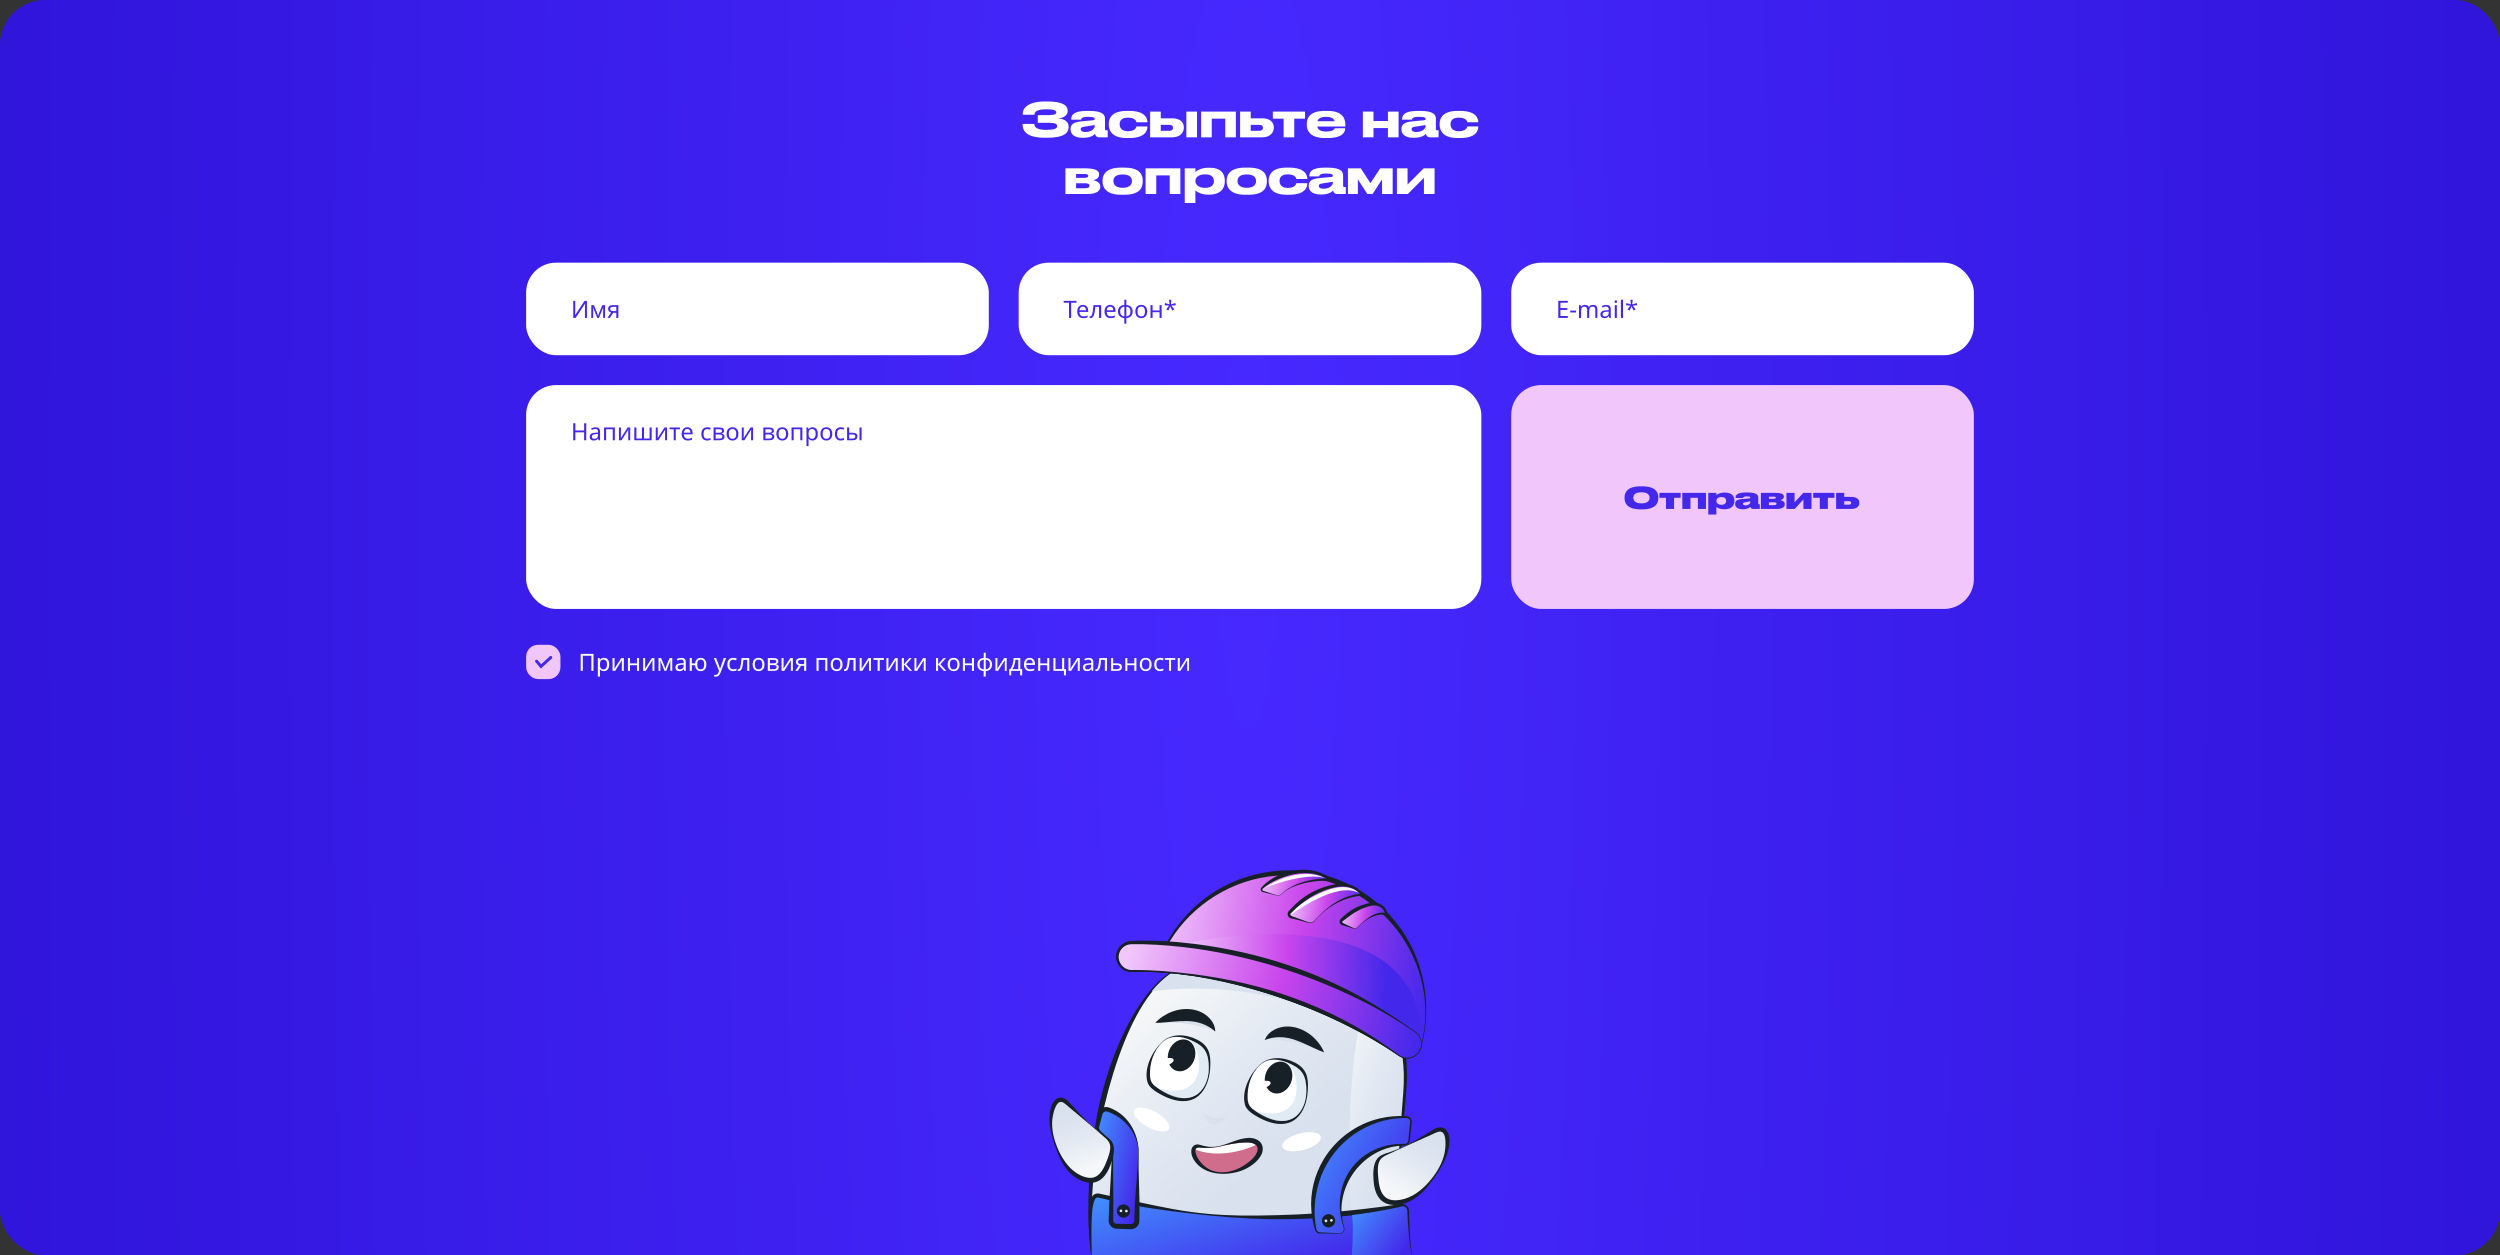 <?xml version="1.0" encoding="UTF-8"?> <svg xmlns="http://www.w3.org/2000/svg" width="1675" height="841" viewBox="0 0 1675 841" fill="none"><rect x="0" y="0" width="1675" height="841" fill="#333333" stroke="none"/><rect width="1675" height="841" rx="30" fill="url(#paint0_diamond_718_762)"></rect><path d="M715.981 84.64V84.96C715.981 88.896 713.229 92.288 701.581 92.288H699.853C691.341 92.288 685.133 89.952 685.133 83.392V83.04H692.973C692.973 85.76 695.693 87.008 701.037 87.008C706.285 87.008 708.301 86.112 708.301 84.544V84.448C708.301 82.88 706.317 82.272 702.381 82.272H695.309V77.12H702.349C706.093 77.12 707.693 76.608 707.693 75.36V75.264C707.693 73.984 705.965 73.216 700.845 73.216C696.781 73.216 693.069 73.952 693.069 76.864H685.229V76.288C685.229 70.912 691.309 67.968 699.725 67.968H701.325C712.333 67.968 715.341 70.784 715.341 74.144V74.496C715.341 76.736 713.453 78.976 708.941 79.328C713.677 79.68 715.981 81.984 715.981 84.64ZM733.47 84.352V83.808L726.654 84.864C724.83 85.152 724.062 85.472 724.062 86.464V86.496C724.062 87.424 724.766 88.448 727.198 88.448C731.006 88.448 733.47 86.4 733.47 84.352ZM733.662 89.632C732.926 90.56 730.75 92.32 725.694 92.32H725.278C719.486 92.32 717.278 89.632 717.278 86.688V86.464C717.278 83.296 719.358 81.792 724.51 81.312L732.382 80.576C733.182 80.48 733.47 80.224 733.47 79.68C733.47 79.04 733.182 78.272 728.99 78.272H728.83C724.574 78.272 724.414 79.616 724.318 80.192H717.694V80.128C717.694 77.856 718.366 74.304 727.966 74.304H729.726C739.71 74.304 740.35 77.376 740.35 79.872V86.464C740.35 86.976 740.51 87.328 741.246 87.328H742.174V92H736.382C735.006 92 733.918 91.264 733.662 89.632ZM756.636 92.48H754.876C745.052 92.48 742.876 87.456 742.876 83.616V82.976C742.876 79.136 745.02 74.304 754.844 74.304H756.668C767.42 74.304 768.764 79.52 768.764 81.824V81.92H761.436C761.276 81.248 760.636 78.816 755.74 78.816H755.644C751.484 78.816 750.172 80.896 750.172 83.072V83.296C750.172 85.6 751.516 87.904 755.644 87.904H755.74C760.572 87.904 761.276 85.408 761.436 84.736H768.764V84.8C768.764 87.2 767.644 92.48 756.636 92.48ZM770.58 92V74.784H777.716V79.264H785.428C790.548 79.264 793.172 81.888 793.172 85.248V85.568C793.172 88.896 790.58 92 785.428 92H770.58ZM777.716 87.616H783.636C785.172 87.616 785.908 86.688 785.908 85.696V85.536C785.908 84.512 785.172 83.648 783.636 83.648H777.716V87.616ZM802.004 74.784V92H794.868V74.784H802.004ZM804.736 92V74.784H828.032V92H820.896V79.52H811.872V92H804.736ZM830.861 92V74.784H837.997V79.264H845.709C850.829 79.264 853.453 81.888 853.453 85.248V85.568C853.453 88.896 850.861 92 845.709 92H830.861ZM837.997 87.616H843.917C845.453 87.616 846.189 86.688 846.189 85.696V85.536C846.189 84.512 845.453 83.648 843.917 83.648H837.997V87.616ZM860.016 92V79.52H852.816V74.784H874.352V79.52H867.152V92H860.016ZM888.428 78.304H888.396C884.812 78.304 883.212 79.392 882.668 81.216H894.188C893.708 79.392 892.044 78.304 888.428 78.304ZM901.292 85.92V85.952C901.292 88.288 899.756 92.48 889.484 92.48H887.66C878.476 92.48 875.532 88.192 875.532 83.68V82.976C875.532 78.56 878.156 74.304 887.468 74.304H889.42C899.532 74.304 901.388 79.392 901.388 83.584V84.768H882.54C882.956 86.784 884.684 88.128 888.62 88.128H888.652C893.388 88.128 894.156 86.336 894.252 85.92H901.292ZM920.247 92H913.111V74.784H920.247V81.056H929.911V74.784H937.047V92H929.911V85.792H920.247V92ZM955.157 84.352V83.808L948.341 84.864C946.517 85.152 945.749 85.472 945.749 86.464V86.496C945.749 87.424 946.453 88.448 948.885 88.448C952.693 88.448 955.157 86.4 955.157 84.352ZM955.349 89.632C954.613 90.56 952.437 92.32 947.381 92.32H946.965C941.173 92.32 938.965 89.632 938.965 86.688V86.464C938.965 83.296 941.045 81.792 946.197 81.312L954.069 80.576C954.869 80.48 955.157 80.224 955.157 79.68C955.157 79.04 954.869 78.272 950.677 78.272H950.517C946.261 78.272 946.101 79.616 946.005 80.192H939.381V80.128C939.381 77.856 940.053 74.304 949.653 74.304H951.413C961.397 74.304 962.037 77.376 962.037 79.872V86.464C962.037 86.976 962.197 87.328 962.933 87.328H963.861V92H958.069C956.693 92 955.605 91.264 955.349 89.632ZM978.323 92.48H976.563C966.739 92.48 964.563 87.456 964.563 83.616V82.976C964.563 79.136 966.707 74.304 976.531 74.304H978.355C989.107 74.304 990.451 79.52 990.451 81.824V81.92H983.123C982.963 81.248 982.323 78.816 977.427 78.816H977.331C973.171 78.816 971.859 80.896 971.859 83.072V83.296C971.859 85.6 973.203 87.904 977.331 87.904H977.427C982.259 87.904 982.963 85.408 983.123 84.736H990.451V84.8C990.451 87.2 989.331 92.48 978.323 92.48ZM728.39 130H713.83V112.784H726.566C733.926 112.784 736.39 114.192 736.39 116.784V117.104C736.39 118.992 734.918 120.176 732.518 120.72C734.918 121.232 737.19 122.544 737.19 124.816V125.136C737.19 127.824 734.886 130 728.39 130ZM720.966 119.152H726.214C728.422 119.152 729.126 118.736 729.126 117.872V117.776C729.126 116.976 728.454 116.56 726.182 116.56H720.966V119.152ZM720.966 126.128H726.854C728.902 126.128 729.926 125.584 729.926 124.464V124.304C729.926 123.28 728.902 122.768 726.822 122.768H720.966V126.128ZM753.312 130.48H751.072C741.088 130.48 738.688 125.552 738.688 121.584V121.008C738.688 117.04 741.056 112.304 751.04 112.304H753.312C763.808 112.304 765.632 117.104 765.632 121.008V121.584C765.632 125.552 763.936 130.48 753.312 130.48ZM752.192 125.84C757.056 125.84 758.4 123.408 758.4 121.392V121.232C758.4 119.088 757.024 116.88 752.224 116.88H752.192C747.328 116.88 745.984 119.056 745.984 121.232V121.392C745.984 123.408 747.328 125.84 752.192 125.84ZM767.549 130V112.784H790.845V130H783.709V117.52H774.685V130H767.549ZM800.906 121.264V121.392C800.906 123.536 802.922 125.872 807.274 125.872H807.434C812.042 125.872 813.322 123.472 813.322 121.392V121.264C813.322 119.056 812.042 116.816 807.434 116.816H807.274C802.826 116.816 800.906 119.056 800.906 121.264ZM793.77 112.784H800.906V115.248C801.674 114.576 804.426 112.368 809.642 112.368H810.218C818.026 112.368 820.618 116.272 820.618 121.008V121.616C820.618 126.128 817.93 130.416 809.994 130.416H809.482C804.362 130.416 801.482 128.208 800.906 127.568V136.016H793.77V112.784ZM836.469 130.48H834.229C824.245 130.48 821.845 125.552 821.845 121.584V121.008C821.845 117.04 824.213 112.304 834.197 112.304H836.469C846.965 112.304 848.789 117.104 848.789 121.008V121.584C848.789 125.552 847.093 130.48 836.469 130.48ZM835.349 125.84C840.213 125.84 841.557 123.408 841.557 121.392V121.232C841.557 119.088 840.181 116.88 835.381 116.88H835.349C830.485 116.88 829.141 119.056 829.141 121.232V121.392C829.141 123.408 830.485 125.84 835.349 125.84ZM863.761 130.48H862.001C852.177 130.48 850.001 125.456 850.001 121.616V120.976C850.001 117.136 852.145 112.304 861.969 112.304H863.793C874.545 112.304 875.889 117.52 875.889 119.824V119.92H868.561C868.401 119.248 867.761 116.816 862.865 116.816H862.769C858.609 116.816 857.297 118.896 857.297 121.072V121.296C857.297 123.6 858.641 125.904 862.769 125.904H862.865C867.697 125.904 868.401 123.408 868.561 122.736H875.889V122.8C875.889 125.2 874.769 130.48 863.761 130.48ZM893.001 122.352V121.808L886.185 122.864C884.361 123.152 883.593 123.472 883.593 124.464V124.496C883.593 125.424 884.297 126.448 886.729 126.448C890.537 126.448 893.001 124.4 893.001 122.352ZM893.193 127.632C892.457 128.56 890.281 130.32 885.225 130.32H884.809C879.017 130.32 876.809 127.632 876.809 124.688V124.464C876.809 121.296 878.889 119.792 884.041 119.312L891.913 118.576C892.713 118.48 893.001 118.224 893.001 117.68C893.001 117.04 892.713 116.272 888.521 116.272H888.361C884.105 116.272 883.945 117.616 883.849 118.192H877.225V118.128C877.225 115.856 877.897 112.304 887.497 112.304H889.257C899.241 112.304 899.881 115.376 899.881 117.872V124.464C899.881 124.976 900.041 125.328 900.777 125.328H901.705V130H895.913C894.537 130 893.449 129.264 893.193 127.632ZM916.103 130L909.767 120.144V130H903.111V112.784H911.751L918.183 122.736L924.743 112.784H933.095V130H925.959V120.24L919.623 130H916.103ZM935.924 130V112.784H943.06V123.632L953.876 112.784H961.172V130H954.036V119.152L943.22 130H935.924Z" fill="white"></path><rect x="352.5" y="176" width="310" height="62" rx="20" fill="white"></rect><path d="M384.07 201.578H385.414V207.852C385.414 208.294 385.401 208.88 385.375 209.609C385.349 210.339 385.323 210.812 385.297 211.031H385.367L391.648 201.578H393.25V213H391.906V206.789C391.906 206.247 391.924 205.617 391.961 204.898C391.997 204.174 392.023 203.706 392.039 203.492H391.969L385.672 213H384.07V201.578ZM400.719 211.656C400.875 211.089 401.073 210.503 401.312 209.898L403.547 204.422H405.359V213H404.094V205.93C403.911 206.497 403.698 207.094 403.453 207.719L401.312 213H400.172L398.031 207.688C397.927 207.438 397.823 207.164 397.719 206.867C397.62 206.57 397.521 206.258 397.422 205.93V213H396.156V204.422H397.914L400.078 209.688C400.271 210.177 400.484 210.833 400.719 211.656ZM408.625 213H406.992L409.438 209.398C408.781 209.232 408.284 208.938 407.945 208.516C407.607 208.094 407.438 207.573 407.438 206.953C407.438 206.161 407.706 205.542 408.242 205.094C408.779 204.646 409.523 204.422 410.477 204.422H414.32V213H412.914V209.594H410.828L408.625 213ZM408.797 206.969C408.797 207.938 409.495 208.422 410.891 208.422H412.914V205.594H410.625C410.026 205.594 409.57 205.711 409.258 205.945C408.951 206.18 408.797 206.521 408.797 206.969Z" fill="#4328EB"></path><rect x="682.5" y="176" width="310" height="62" rx="20" fill="white"></rect><path d="M717.672 213H716.227V202.844H712.656V201.578H721.219V202.844H717.672V213ZM725.867 213.156C724.581 213.156 723.57 212.768 722.836 211.992C722.107 211.211 721.742 210.138 721.742 208.773C721.742 207.398 722.083 206.305 722.766 205.492C723.448 204.674 724.37 204.266 725.531 204.266C726.609 204.266 727.469 204.615 728.109 205.312C728.75 206.005 729.07 206.945 729.07 208.133V208.984H723.195C723.221 209.958 723.469 210.698 723.938 211.203C724.406 211.708 725.07 211.961 725.93 211.961C726.388 211.961 726.823 211.922 727.234 211.844C727.646 211.76 728.128 211.602 728.68 211.367V212.602C728.206 212.805 727.76 212.948 727.344 213.031C726.927 213.115 726.435 213.156 725.867 213.156ZM725.516 205.414C724.844 205.414 724.312 205.63 723.922 206.062C723.531 206.495 723.299 207.096 723.227 207.867H727.594C727.583 207.065 727.398 206.456 727.039 206.039C726.68 205.622 726.172 205.414 725.516 205.414ZM737.781 213H736.352V205.594H733.828C733.682 207.469 733.484 208.943 733.234 210.016C732.99 211.083 732.667 211.867 732.266 212.367C731.87 212.862 731.362 213.109 730.742 213.109C730.404 213.109 730.156 213.073 730 213V211.945C730.109 211.987 730.255 212.008 730.438 212.008C731.01 212.008 731.466 211.404 731.805 210.195C732.148 208.987 732.417 207.062 732.609 204.422H737.781V213ZM744.148 213.156C742.862 213.156 741.852 212.768 741.117 211.992C740.388 211.211 740.023 210.138 740.023 208.773C740.023 207.398 740.365 206.305 741.047 205.492C741.729 204.674 742.651 204.266 743.812 204.266C744.891 204.266 745.75 204.615 746.391 205.312C747.031 206.005 747.352 206.945 747.352 208.133V208.984H741.477C741.503 209.958 741.75 210.698 742.219 211.203C742.688 211.708 743.352 211.961 744.211 211.961C744.669 211.961 745.104 211.922 745.516 211.844C745.927 211.76 746.409 211.602 746.961 211.367V212.602C746.487 212.805 746.042 212.948 745.625 213.031C745.208 213.115 744.716 213.156 744.148 213.156ZM743.797 205.414C743.125 205.414 742.594 205.63 742.203 206.062C741.812 206.495 741.581 207.096 741.508 207.867H745.875C745.865 207.065 745.68 206.456 745.32 206.039C744.961 205.622 744.453 205.414 743.797 205.414ZM758.891 208.711C758.891 209.987 758.516 211.016 757.766 211.797C757.021 212.578 755.982 213.021 754.648 213.125V216.844H753.273V213.125C751.961 213.016 750.927 212.57 750.172 211.789C749.417 211.008 749.039 209.982 749.039 208.711C749.039 207.409 749.414 206.375 750.164 205.609C750.914 204.839 751.966 204.401 753.32 204.297V200.844H754.648V204.297C755.966 204.427 757.003 204.883 757.758 205.664C758.513 206.445 758.891 207.461 758.891 208.711ZM750.508 208.711C750.508 210.695 751.445 211.784 753.32 211.977V205.461C752.341 205.56 751.628 205.885 751.18 206.438C750.732 206.984 750.508 207.742 750.508 208.711ZM757.438 208.711C757.438 206.758 756.508 205.68 754.648 205.477V211.977C756.508 211.773 757.438 210.685 757.438 208.711ZM768.594 208.695C768.594 210.096 768.24 211.19 767.531 211.977C766.823 212.763 765.844 213.156 764.594 213.156C763.818 213.156 763.13 212.977 762.531 212.617C761.932 212.253 761.471 211.732 761.148 211.055C760.826 210.378 760.664 209.591 760.664 208.695C760.664 207.299 761.013 206.214 761.711 205.438C762.409 204.656 763.388 204.266 764.648 204.266C765.857 204.266 766.815 204.664 767.523 205.461C768.237 206.253 768.594 207.331 768.594 208.695ZM762.117 208.695C762.117 209.773 762.328 210.594 762.75 211.156C763.177 211.714 763.805 211.992 764.633 211.992C765.451 211.992 766.073 211.714 766.5 211.156C766.927 210.594 767.141 209.773 767.141 208.695C767.141 207.617 766.924 206.807 766.492 206.266C766.065 205.719 765.438 205.445 764.609 205.445C762.948 205.445 762.117 206.529 762.117 208.695ZM772.234 204.422V207.992H776.891V204.422H778.297V213H776.891V209.18H772.234V213H770.828V204.422H772.234ZM784.82 200.844L784.5 203.914L787.578 203.047L787.797 204.523L784.859 204.758L786.758 207.289L785.383 208.039L784.023 205.242L782.789 208.039L781.367 207.289L783.242 204.758L780.328 204.523L780.555 203.047L783.594 203.914L783.258 200.844H784.82Z" fill="#4328EB"></path><rect x="1012.5" y="176" width="310" height="62" rx="20" fill="white"></rect><path d="M1050.44 213H1044.05V201.578H1050.44V202.844H1045.49V206.406H1050.15V207.656H1045.49V211.734H1050.44V213ZM1052.05 209.336V208.086H1055.92V209.336H1052.05ZM1068.84 213V207.477C1068.84 206.122 1068.26 205.445 1067.09 205.445C1066.3 205.445 1065.71 205.677 1065.34 206.141C1064.96 206.604 1064.77 207.312 1064.77 208.266V213H1063.38V207.477C1063.38 206.799 1063.23 206.292 1062.95 205.953C1062.66 205.615 1062.22 205.445 1061.62 205.445C1060.83 205.445 1060.24 205.688 1059.88 206.172C1059.51 206.656 1059.33 207.451 1059.33 208.555V213H1057.92V204.422H1059.05L1059.27 205.594H1059.34C1059.59 205.177 1059.93 204.852 1060.38 204.617C1060.82 204.383 1061.32 204.266 1061.88 204.266C1063.22 204.266 1064.09 204.745 1064.5 205.703H1064.58C1064.85 205.245 1065.23 204.891 1065.7 204.641C1066.18 204.391 1066.72 204.266 1067.33 204.266C1068.3 204.266 1069.02 204.516 1069.5 205.016C1069.98 205.516 1070.23 206.315 1070.23 207.414V213H1068.84ZM1078.19 213L1077.91 211.781H1077.85C1077.42 212.318 1077 212.682 1076.57 212.875C1076.15 213.062 1075.61 213.156 1074.97 213.156C1074.12 213.156 1073.46 212.935 1072.98 212.492C1072.51 212.049 1072.27 211.424 1072.27 210.617C1072.27 208.878 1073.64 207.966 1076.38 207.883L1077.84 207.828V207.32C1077.84 206.669 1077.7 206.19 1077.41 205.883C1077.13 205.57 1076.68 205.414 1076.06 205.414C1075.61 205.414 1075.18 205.482 1074.77 205.617C1074.37 205.753 1073.99 205.904 1073.64 206.07L1073.21 205.016C1073.64 204.786 1074.11 204.607 1074.62 204.477C1075.14 204.346 1075.64 204.281 1076.14 204.281C1077.18 204.281 1077.95 204.51 1078.45 204.969C1078.96 205.427 1079.21 206.156 1079.21 207.156V213H1078.19ZM1075.29 212.023C1076.08 212.023 1076.69 211.812 1077.14 211.391C1077.59 210.964 1077.82 210.359 1077.82 209.578V208.805L1076.55 208.859C1075.57 208.896 1074.85 209.052 1074.4 209.328C1073.95 209.604 1073.73 210.039 1073.73 210.633C1073.73 211.081 1073.86 211.424 1074.13 211.664C1074.41 211.904 1074.79 212.023 1075.29 212.023ZM1083.28 213H1081.88V204.422H1083.28V213ZM1081.77 202.102C1081.77 201.789 1081.84 201.562 1082 201.422C1082.16 201.281 1082.36 201.211 1082.59 201.211C1082.81 201.211 1083 201.281 1083.16 201.422C1083.33 201.562 1083.41 201.789 1083.41 202.102C1083.41 202.409 1083.33 202.635 1083.16 202.781C1083 202.927 1082.81 203 1082.59 203C1082.36 203 1082.16 202.927 1082 202.781C1081.84 202.635 1081.77 202.409 1081.77 202.102ZM1087.41 213H1086V200.844H1087.41V213ZM1093.91 200.844L1093.59 203.914L1096.67 203.047L1096.89 204.523L1093.95 204.758L1095.85 207.289L1094.48 208.039L1093.12 205.242L1091.88 208.039L1090.46 207.289L1092.34 204.758L1089.42 204.523L1089.65 203.047L1092.69 203.914L1092.35 200.844H1093.91Z" fill="#4328EB"></path><rect x="352.5" y="258" width="640" height="150" rx="20" fill="white"></rect><path d="M392.789 295H391.352V289.672H385.492V295H384.055V283.578H385.492V288.406H391.352V283.578H392.789V295ZM401.016 295L400.742 293.781H400.68C400.253 294.318 399.826 294.682 399.398 294.875C398.977 295.062 398.443 295.156 397.797 295.156C396.953 295.156 396.292 294.935 395.812 294.492C395.333 294.049 395.094 293.424 395.094 292.617C395.094 290.878 396.466 289.966 399.211 289.883L400.664 289.828V289.32C400.664 288.669 400.523 288.19 400.242 287.883C399.961 287.57 399.51 287.414 398.891 287.414C398.438 287.414 398.008 287.482 397.602 287.617C397.201 287.753 396.823 287.904 396.469 288.07L396.039 287.016C396.471 286.786 396.943 286.607 397.453 286.477C397.964 286.346 398.469 286.281 398.969 286.281C400.005 286.281 400.776 286.51 401.281 286.969C401.786 287.427 402.039 288.156 402.039 289.156V295H401.016ZM398.117 294.023C398.904 294.023 399.521 293.812 399.969 293.391C400.422 292.964 400.648 292.359 400.648 291.578V290.805L399.383 290.859C398.398 290.896 397.68 291.052 397.227 291.328C396.779 291.604 396.555 292.039 396.555 292.633C396.555 293.081 396.69 293.424 396.961 293.664C397.237 293.904 397.622 294.023 398.117 294.023ZM406.109 295H404.703V286.422H411.953V295H410.547V287.625H406.109V295ZM416.016 286.422V291.656L415.953 293.172L415.922 293.609L420.516 286.422H422.242V295H420.93V289.945L420.953 288.859L420.992 287.828L416.43 295H414.688V286.422H416.016ZM431.5 293.812H435.211V286.422H436.617V295H424.984V286.422H426.391V293.812H430.086V286.422H431.5V293.812ZM440.688 286.422V291.656L440.625 293.172L440.594 293.609L445.188 286.422H446.914V295H445.602V289.945L445.625 288.859L445.664 287.828L441.102 295H439.359V286.422H440.688ZM455.578 287.609H452.773V295H451.383V287.609H448.617V286.422H455.578V287.609ZM460.852 295.156C459.565 295.156 458.555 294.768 457.82 293.992C457.091 293.211 456.727 292.138 456.727 290.773C456.727 289.398 457.068 288.305 457.75 287.492C458.432 286.674 459.354 286.266 460.516 286.266C461.594 286.266 462.453 286.615 463.094 287.312C463.734 288.005 464.055 288.945 464.055 290.133V290.984H458.18C458.206 291.958 458.453 292.698 458.922 293.203C459.391 293.708 460.055 293.961 460.914 293.961C461.372 293.961 461.807 293.922 462.219 293.844C462.63 293.76 463.112 293.602 463.664 293.367V294.602C463.19 294.805 462.745 294.948 462.328 295.031C461.911 295.115 461.419 295.156 460.852 295.156ZM460.5 287.414C459.828 287.414 459.297 287.63 458.906 288.062C458.516 288.495 458.284 289.096 458.211 289.867H462.578C462.568 289.065 462.383 288.456 462.023 288.039C461.664 287.622 461.156 287.414 460.5 287.414ZM473.828 295.156C472.594 295.156 471.633 294.779 470.945 294.023C470.258 293.263 469.914 292.174 469.914 290.758C469.914 289.32 470.26 288.214 470.953 287.438C471.651 286.656 472.643 286.266 473.93 286.266C474.346 286.266 474.758 286.31 475.164 286.398C475.576 286.482 475.914 286.591 476.18 286.727L475.75 287.898C475.026 287.628 474.409 287.492 473.898 287.492C473.034 287.492 472.396 287.766 471.984 288.312C471.573 288.854 471.367 289.664 471.367 290.742C471.367 291.779 471.573 292.573 471.984 293.125C472.396 293.672 473.005 293.945 473.812 293.945C474.568 293.945 475.31 293.779 476.039 293.445V294.695C475.445 295.003 474.708 295.156 473.828 295.156ZM485.133 288.586C485.133 289.138 484.977 289.56 484.664 289.852C484.352 290.138 483.906 290.333 483.328 290.438V290.508C484.052 290.607 484.578 290.823 484.906 291.156C485.24 291.484 485.406 291.927 485.406 292.484C485.406 293.297 485.107 293.919 484.508 294.352C483.914 294.784 483.057 295 481.938 295H478.078V286.422H481.922C484.062 286.422 485.133 287.143 485.133 288.586ZM484 292.406C484 291.927 483.812 291.591 483.438 291.398C483.062 291.206 482.513 291.109 481.789 291.109H479.484V293.867H481.82C483.273 293.867 484 293.38 484 292.406ZM483.758 288.711C483.758 288.31 483.602 288.023 483.289 287.852C482.982 287.68 482.516 287.594 481.891 287.594H479.484V289.945H481.633C482.398 289.945 482.943 289.852 483.266 289.664C483.594 289.471 483.758 289.154 483.758 288.711ZM494.75 290.695C494.75 292.096 494.396 293.19 493.688 293.977C492.979 294.763 492 295.156 490.75 295.156C489.974 295.156 489.286 294.977 488.688 294.617C488.089 294.253 487.628 293.732 487.305 293.055C486.982 292.378 486.82 291.591 486.82 290.695C486.82 289.299 487.169 288.214 487.867 287.438C488.565 286.656 489.544 286.266 490.805 286.266C492.013 286.266 492.971 286.664 493.68 287.461C494.393 288.253 494.75 289.331 494.75 290.695ZM488.273 290.695C488.273 291.773 488.484 292.594 488.906 293.156C489.333 293.714 489.961 293.992 490.789 293.992C491.607 293.992 492.229 293.714 492.656 293.156C493.083 292.594 493.297 291.773 493.297 290.695C493.297 289.617 493.081 288.807 492.648 288.266C492.221 287.719 491.594 287.445 490.766 287.445C489.104 287.445 488.273 288.529 488.273 290.695ZM498.312 286.422V291.656L498.25 293.172L498.219 293.609L502.812 286.422H504.539V295H503.227V289.945L503.25 288.859L503.289 287.828L498.727 295H496.984V286.422H498.312ZM518.492 288.586C518.492 289.138 518.336 289.56 518.023 289.852C517.711 290.138 517.266 290.333 516.688 290.438V290.508C517.411 290.607 517.938 290.823 518.266 291.156C518.599 291.484 518.766 291.927 518.766 292.484C518.766 293.297 518.466 293.919 517.867 294.352C517.273 294.784 516.417 295 515.297 295H511.438V286.422H515.281C517.422 286.422 518.492 287.143 518.492 288.586ZM517.359 292.406C517.359 291.927 517.172 291.591 516.797 291.398C516.422 291.206 515.872 291.109 515.148 291.109H512.844V293.867H515.18C516.633 293.867 517.359 293.38 517.359 292.406ZM517.117 288.711C517.117 288.31 516.961 288.023 516.648 287.852C516.341 287.68 515.875 287.594 515.25 287.594H512.844V289.945H514.992C515.758 289.945 516.302 289.852 516.625 289.664C516.953 289.471 517.117 289.154 517.117 288.711ZM528.109 290.695C528.109 292.096 527.755 293.19 527.047 293.977C526.339 294.763 525.359 295.156 524.109 295.156C523.333 295.156 522.646 294.977 522.047 294.617C521.448 294.253 520.987 293.732 520.664 293.055C520.341 292.378 520.18 291.591 520.18 290.695C520.18 289.299 520.529 288.214 521.227 287.438C521.924 286.656 522.904 286.266 524.164 286.266C525.372 286.266 526.331 286.664 527.039 287.461C527.753 288.253 528.109 289.331 528.109 290.695ZM521.633 290.695C521.633 291.773 521.844 292.594 522.266 293.156C522.693 293.714 523.32 293.992 524.148 293.992C524.966 293.992 525.589 293.714 526.016 293.156C526.443 292.594 526.656 291.773 526.656 290.695C526.656 289.617 526.44 288.807 526.008 288.266C525.581 287.719 524.953 287.445 524.125 287.445C522.464 287.445 521.633 288.529 521.633 290.695ZM531.75 295H530.344V286.422H537.594V295H536.188V287.625H531.75V295ZM544.391 295.156C543.24 295.156 542.354 294.742 541.734 293.914H541.641L541.672 294.234C541.714 294.641 541.734 295.003 541.734 295.32V298.844H540.328V286.422H541.484L541.672 287.594H541.734C542.068 287.125 542.453 286.786 542.891 286.578C543.328 286.37 543.833 286.266 544.406 286.266C545.521 286.266 546.385 286.654 547 287.43C547.62 288.201 547.93 289.289 547.93 290.695C547.93 292.096 547.62 293.19 547 293.977C546.38 294.763 545.51 295.156 544.391 295.156ZM544.156 287.445C543.307 287.445 542.693 287.685 542.312 288.164C541.938 288.643 541.745 289.396 541.734 290.422V290.695C541.734 291.857 541.927 292.698 542.312 293.219C542.698 293.734 543.323 293.992 544.188 293.992C544.906 293.992 545.466 293.701 545.867 293.117C546.273 292.534 546.477 291.721 546.477 290.68C546.477 289.633 546.273 288.833 545.867 288.281C545.466 287.724 544.896 287.445 544.156 287.445ZM557.625 290.695C557.625 292.096 557.271 293.19 556.562 293.977C555.854 294.763 554.875 295.156 553.625 295.156C552.849 295.156 552.161 294.977 551.562 294.617C550.964 294.253 550.503 293.732 550.18 293.055C549.857 292.378 549.695 291.591 549.695 290.695C549.695 289.299 550.044 288.214 550.742 287.438C551.44 286.656 552.419 286.266 553.68 286.266C554.888 286.266 555.846 286.664 556.555 287.461C557.268 288.253 557.625 289.331 557.625 290.695ZM551.148 290.695C551.148 291.773 551.359 292.594 551.781 293.156C552.208 293.714 552.836 293.992 553.664 293.992C554.482 293.992 555.104 293.714 555.531 293.156C555.958 292.594 556.172 291.773 556.172 290.695C556.172 289.617 555.956 288.807 555.523 288.266C555.096 287.719 554.469 287.445 553.641 287.445C551.979 287.445 551.148 288.529 551.148 290.695ZM563.297 295.156C562.062 295.156 561.102 294.779 560.414 294.023C559.727 293.263 559.383 292.174 559.383 290.758C559.383 289.32 559.729 288.214 560.422 287.438C561.12 286.656 562.112 286.266 563.398 286.266C563.815 286.266 564.227 286.31 564.633 286.398C565.044 286.482 565.383 286.591 565.648 286.727L565.219 287.898C564.495 287.628 563.878 287.492 563.367 287.492C562.503 287.492 561.865 287.766 561.453 288.312C561.042 288.854 560.836 289.664 560.836 290.742C560.836 291.779 561.042 292.573 561.453 293.125C561.865 293.672 562.474 293.945 563.281 293.945C564.036 293.945 564.779 293.779 565.508 293.445V294.695C564.914 295.003 564.177 295.156 563.297 295.156ZM568.953 289.945H571.18C572.294 289.945 573.117 290.148 573.648 290.555C574.18 290.961 574.445 291.568 574.445 292.375C574.445 293.245 574.164 293.901 573.602 294.344C573.039 294.781 572.211 295 571.117 295H567.547V286.422H568.953V289.945ZM573.055 292.453C573.055 291.99 572.898 291.651 572.586 291.438C572.279 291.219 571.75 291.109 571 291.109H568.953V293.867H570.984C572.365 293.867 573.055 293.396 573.055 292.453ZM577.273 295H575.867V286.422H577.273V295Z" fill="#4328EB"></path><rect x="1012.5" y="258" width="310" height="150" rx="20" fill="#F0C6FB"></rect><path d="M1099.32 325.84H1100.22C1109.82 325.84 1111.06 330.42 1111.06 333.22V333.82C1111.06 336.6 1109.84 341.28 1100.22 341.28H1099.32C1089.68 341.28 1088.46 336.6 1088.46 333.82V333.22C1088.46 330.42 1089.68 325.84 1099.32 325.84ZM1105.18 333.64V333.36C1105.18 331.78 1104.16 329.84 1099.76 329.84C1095.28 329.84 1094.34 331.78 1094.34 333.36V333.6C1094.34 335.16 1095.36 337.26 1099.76 337.26C1104.16 337.26 1105.18 335.24 1105.18 333.64ZM1116.2 341V333.52H1111.8V330.24H1126.02V333.52H1121.62V341H1116.2ZM1127.16 341V330.24H1143V341H1137.58V333.52H1132.6V341H1127.16ZM1149.98 335.56V335.64C1149.98 336.84 1150.98 338.2 1153.32 338.2H1153.42C1155.84 338.2 1156.5 336.8 1156.5 335.64V335.56C1156.5 334.32 1155.84 333.02 1153.42 333.02H1153.32C1150.94 333.02 1149.98 334.3 1149.98 335.56ZM1144.54 330.24H1149.98V331.74C1150.4 331.36 1152.06 330.04 1155.22 330.04H1155.64C1160.58 330.04 1162.02 332.6 1162.02 335.3V335.72C1162.02 338.38 1160.48 341.2 1155.48 341.2H1155.1C1152.04 341.2 1150.36 340.02 1149.98 339.68V344.76H1144.54V330.24ZM1172.7 336.38V335.92L1169.1 336.56C1168.16 336.72 1167.78 336.94 1167.78 337.48V337.5C1167.78 338 1168.14 338.6 1169.48 338.6C1171.48 338.6 1172.7 337.5 1172.7 336.38ZM1172.8 339.56C1172.28 340.08 1170.9 341.2 1167.76 341.2H1167.54C1163.94 341.2 1162.56 339.5 1162.56 337.74V337.5C1162.56 335.7 1163.72 334.64 1166.92 334.38L1172.1 333.92C1172.56 333.86 1172.7 333.7 1172.7 333.4C1172.7 333 1172.48 332.58 1170.36 332.58H1170.28C1167.98 332.58 1167.92 333.34 1167.86 333.68H1162.82V333.56C1162.82 332.12 1163.26 329.96 1169.72 329.96H1170.84C1177.56 329.96 1178.02 331.96 1178.02 333.42V337.4C1178.02 337.7 1178.1 337.86 1178.48 337.86H1179.06V341H1174.54C1173.6 341 1172.96 340.5 1172.8 339.56ZM1190.29 341H1179.81V330.24H1189.55C1193.89 330.24 1195.21 331.24 1195.21 332.72V332.88C1195.21 334.08 1194.19 334.78 1192.77 335.08C1194.31 335.34 1195.81 336.18 1195.81 337.76V337.92C1195.81 339.62 1194.37 341 1190.29 341ZM1185.17 334.18H1188.19C1189.39 334.18 1189.77 333.94 1189.77 333.46V333.42C1189.77 332.94 1189.37 332.76 1188.17 332.76H1185.17V334.18ZM1185.17 338.42H1188.53C1189.75 338.42 1190.25 338.08 1190.25 337.5V337.42C1190.25 336.86 1189.77 336.58 1188.51 336.58H1185.17V338.42ZM1196.92 341V330.24H1202.36V336.56L1208.2 330.24H1213.7V341H1208.28V334.68L1202.42 341H1196.92ZM1219.25 341V333.52H1214.85V330.24H1229.07V333.52H1224.67V341H1219.25ZM1230.2 341V330.24H1235.64V332.92H1240.22C1244.16 332.92 1245.76 334.62 1245.76 336.72V336.98C1245.76 339.08 1244.16 341 1240.22 341H1230.2ZM1235.64 338.12H1238.86C1239.88 338.12 1240.26 337.54 1240.26 337V336.92C1240.26 336.3 1239.88 335.8 1238.86 335.8H1235.64V338.12Z" fill="#4328EB"></path><rect x="353.5" y="433" width="21" height="21" rx="7" fill="#F0C6FB" stroke="#F0C6FB" stroke-width="2"></rect><path d="M359.5 443L362.5 446.5L369 440.5" stroke="#4328EB" stroke-width="2" stroke-linecap="round"></path><path d="M397.625 449.5H396.203V439.344H390.492V449.5H389.055V438.078H397.625V449.5ZM404.625 449.656C403.474 449.656 402.589 449.242 401.969 448.414H401.875L401.906 448.734C401.948 449.141 401.969 449.503 401.969 449.82V453.344H400.562V440.922H401.719L401.906 442.094H401.969C402.302 441.625 402.688 441.286 403.125 441.078C403.562 440.87 404.068 440.766 404.641 440.766C405.755 440.766 406.62 441.154 407.234 441.93C407.854 442.701 408.164 443.789 408.164 445.195C408.164 446.596 407.854 447.69 407.234 448.477C406.615 449.263 405.745 449.656 404.625 449.656ZM404.391 441.945C403.542 441.945 402.927 442.185 402.547 442.664C402.172 443.143 401.979 443.896 401.969 444.922V445.195C401.969 446.357 402.161 447.198 402.547 447.719C402.932 448.234 403.557 448.492 404.422 448.492C405.141 448.492 405.701 448.201 406.102 447.617C406.508 447.034 406.711 446.221 406.711 445.18C406.711 444.133 406.508 443.333 406.102 442.781C405.701 442.224 405.13 441.945 404.391 441.945ZM411.734 440.922V446.156L411.672 447.672L411.641 448.109L416.234 440.922H417.961V449.5H416.648V444.445L416.672 443.359L416.711 442.328L412.148 449.5H410.406V440.922H411.734ZM422.109 440.922V444.492H426.766V440.922H428.172V449.5H426.766V445.68H422.109V449.5H420.703V440.922H422.109ZM432.234 440.922V446.156L432.172 447.672L432.141 448.109L436.734 440.922H438.461V449.5H437.148V444.445L437.172 443.359L437.211 442.328L432.648 449.5H430.906V440.922H432.234ZM445.766 448.156C445.922 447.589 446.12 447.003 446.359 446.398L448.594 440.922H450.406V449.5H449.141V442.43C448.958 442.997 448.745 443.594 448.5 444.219L446.359 449.5H445.219L443.078 444.188C442.974 443.938 442.87 443.664 442.766 443.367C442.667 443.07 442.568 442.758 442.469 442.43V449.5H441.203V440.922H442.961L445.125 446.188C445.318 446.677 445.531 447.333 445.766 448.156ZM458.438 449.5L458.164 448.281H458.102C457.674 448.818 457.247 449.182 456.82 449.375C456.398 449.562 455.865 449.656 455.219 449.656C454.375 449.656 453.714 449.435 453.234 448.992C452.755 448.549 452.516 447.924 452.516 447.117C452.516 445.378 453.888 444.466 456.633 444.383L458.086 444.328V443.82C458.086 443.169 457.945 442.69 457.664 442.383C457.383 442.07 456.932 441.914 456.312 441.914C455.859 441.914 455.43 441.982 455.023 442.117C454.622 442.253 454.245 442.404 453.891 442.57L453.461 441.516C453.893 441.286 454.365 441.107 454.875 440.977C455.385 440.846 455.891 440.781 456.391 440.781C457.427 440.781 458.198 441.01 458.703 441.469C459.208 441.927 459.461 442.656 459.461 443.656V449.5H458.438ZM455.539 448.523C456.326 448.523 456.943 448.312 457.391 447.891C457.844 447.464 458.07 446.859 458.07 446.078V445.305L456.805 445.359C455.82 445.396 455.102 445.552 454.648 445.828C454.201 446.104 453.977 446.539 453.977 447.133C453.977 447.581 454.112 447.924 454.383 448.164C454.659 448.404 455.044 448.523 455.539 448.523ZM473.258 445.195C473.258 446.602 472.919 447.698 472.242 448.484C471.57 449.266 470.646 449.656 469.469 449.656C468.354 449.656 467.466 449.31 466.805 448.617C466.148 447.919 465.784 446.94 465.711 445.68H463.531V449.5H462.125V440.922H463.531V444.492H465.727C465.841 443.299 466.227 442.38 466.883 441.734C467.539 441.089 468.411 440.766 469.5 440.766C470.656 440.766 471.57 441.164 472.242 441.961C472.919 442.758 473.258 443.836 473.258 445.195ZM467.148 445.195C467.148 446.279 467.333 447.099 467.703 447.656C468.073 448.214 468.667 448.492 469.484 448.492C470.302 448.492 470.893 448.214 471.258 447.656C471.622 447.099 471.805 446.279 471.805 445.195C471.805 444.128 471.62 443.32 471.25 442.773C470.88 442.221 470.292 441.945 469.484 441.945C468.667 441.945 468.073 442.221 467.703 442.773C467.333 443.32 467.148 444.128 467.148 445.195ZM478.312 440.922H479.82L481.672 445.805C482.062 446.867 482.302 447.646 482.391 448.141H482.453C482.5 447.948 482.607 447.589 482.773 447.062C482.94 446.531 483.081 446.107 483.195 445.789L484.938 440.922H486.453L482.758 450.688C482.398 451.635 481.971 452.315 481.477 452.727C480.982 453.138 480.37 453.344 479.641 453.344C479.25 453.344 478.862 453.299 478.477 453.211V452.094C478.737 452.156 479.049 452.188 479.414 452.188C479.862 452.188 480.242 452.062 480.555 451.812C480.867 451.568 481.122 451.188 481.32 450.672L481.766 449.531L478.312 440.922ZM491.25 449.656C490.016 449.656 489.055 449.279 488.367 448.523C487.68 447.763 487.336 446.674 487.336 445.258C487.336 443.82 487.682 442.714 488.375 441.938C489.073 441.156 490.065 440.766 491.352 440.766C491.768 440.766 492.18 440.81 492.586 440.898C492.997 440.982 493.336 441.091 493.602 441.227L493.172 442.398C492.448 442.128 491.831 441.992 491.32 441.992C490.456 441.992 489.818 442.266 489.406 442.812C488.995 443.354 488.789 444.164 488.789 445.242C488.789 446.279 488.995 447.073 489.406 447.625C489.818 448.172 490.427 448.445 491.234 448.445C491.99 448.445 492.732 448.279 493.461 447.945V449.195C492.867 449.503 492.13 449.656 491.25 449.656ZM502.031 449.5H500.602V442.094H498.078C497.932 443.969 497.734 445.443 497.484 446.516C497.24 447.583 496.917 448.367 496.516 448.867C496.12 449.362 495.612 449.609 494.992 449.609C494.654 449.609 494.406 449.573 494.25 449.5V448.445C494.359 448.487 494.505 448.508 494.688 448.508C495.26 448.508 495.716 447.904 496.055 446.695C496.398 445.487 496.667 443.562 496.859 440.922H502.031V449.5ZM512.203 445.195C512.203 446.596 511.849 447.69 511.141 448.477C510.432 449.263 509.453 449.656 508.203 449.656C507.427 449.656 506.74 449.477 506.141 449.117C505.542 448.753 505.081 448.232 504.758 447.555C504.435 446.878 504.273 446.091 504.273 445.195C504.273 443.799 504.622 442.714 505.32 441.938C506.018 441.156 506.997 440.766 508.258 440.766C509.466 440.766 510.424 441.164 511.133 441.961C511.846 442.753 512.203 443.831 512.203 445.195ZM505.727 445.195C505.727 446.273 505.938 447.094 506.359 447.656C506.786 448.214 507.414 448.492 508.242 448.492C509.06 448.492 509.682 448.214 510.109 447.656C510.536 447.094 510.75 446.273 510.75 445.195C510.75 444.117 510.534 443.307 510.102 442.766C509.674 442.219 509.047 441.945 508.219 441.945C506.557 441.945 505.727 443.029 505.727 445.195ZM521.492 443.086C521.492 443.638 521.336 444.06 521.023 444.352C520.711 444.638 520.266 444.833 519.688 444.938V445.008C520.411 445.107 520.938 445.323 521.266 445.656C521.599 445.984 521.766 446.427 521.766 446.984C521.766 447.797 521.466 448.419 520.867 448.852C520.273 449.284 519.417 449.5 518.297 449.5H514.438V440.922H518.281C520.422 440.922 521.492 441.643 521.492 443.086ZM520.359 446.906C520.359 446.427 520.172 446.091 519.797 445.898C519.422 445.706 518.872 445.609 518.148 445.609H515.844V448.367H518.18C519.633 448.367 520.359 447.88 520.359 446.906ZM520.117 443.211C520.117 442.81 519.961 442.523 519.648 442.352C519.341 442.18 518.875 442.094 518.25 442.094H515.844V444.445H517.992C518.758 444.445 519.302 444.352 519.625 444.164C519.953 443.971 520.117 443.654 520.117 443.211ZM524.984 440.922V446.156L524.922 447.672L524.891 448.109L529.484 440.922H531.211V449.5H529.898V444.445L529.922 443.359L529.961 442.328L525.398 449.5H523.656V440.922H524.984ZM534.484 449.5H532.852L535.297 445.898C534.641 445.732 534.143 445.438 533.805 445.016C533.466 444.594 533.297 444.073 533.297 443.453C533.297 442.661 533.565 442.042 534.102 441.594C534.638 441.146 535.383 440.922 536.336 440.922H540.18V449.5H538.773V446.094H536.688L534.484 449.5ZM534.656 443.469C534.656 444.438 535.354 444.922 536.75 444.922H538.773V442.094H536.484C535.885 442.094 535.43 442.211 535.117 442.445C534.81 442.68 534.656 443.021 534.656 443.469ZM548.469 449.5H547.062V440.922H554.312V449.5H552.906V442.125H548.469V449.5ZM564.5 445.195C564.5 446.596 564.146 447.69 563.438 448.477C562.729 449.263 561.75 449.656 560.5 449.656C559.724 449.656 559.036 449.477 558.438 449.117C557.839 448.753 557.378 448.232 557.055 447.555C556.732 446.878 556.57 446.091 556.57 445.195C556.57 443.799 556.919 442.714 557.617 441.938C558.315 441.156 559.294 440.766 560.555 440.766C561.763 440.766 562.721 441.164 563.43 441.961C564.143 442.753 564.5 443.831 564.5 445.195ZM558.023 445.195C558.023 446.273 558.234 447.094 558.656 447.656C559.083 448.214 559.711 448.492 560.539 448.492C561.357 448.492 561.979 448.214 562.406 447.656C562.833 447.094 563.047 446.273 563.047 445.195C563.047 444.117 562.831 443.307 562.398 442.766C561.971 442.219 561.344 441.945 560.516 441.945C558.854 441.945 558.023 443.029 558.023 445.195ZM573.266 449.5H571.836V442.094H569.312C569.167 443.969 568.969 445.443 568.719 446.516C568.474 447.583 568.151 448.367 567.75 448.867C567.354 449.362 566.846 449.609 566.227 449.609C565.888 449.609 565.641 449.573 565.484 449.5V448.445C565.594 448.487 565.74 448.508 565.922 448.508C566.495 448.508 566.951 447.904 567.289 446.695C567.633 445.487 567.901 443.562 568.094 440.922H573.266V449.5ZM577.312 440.922V446.156L577.25 447.672L577.219 448.109L581.812 440.922H583.539V449.5H582.227V444.445L582.25 443.359L582.289 442.328L577.727 449.5H575.984V440.922H577.312ZM592.203 442.109H589.398V449.5H588.008V442.109H585.242V440.922H592.203V442.109ZM595.234 440.922V446.156L595.172 447.672L595.141 448.109L599.734 440.922H601.461V449.5H600.148V444.445L600.172 443.359L600.211 442.328L595.648 449.5H593.906V440.922H595.234ZM609.273 440.922H610.812L607.148 445.055L611.117 449.5H609.484L605.609 445.148V449.5H604.203V440.922H605.609V445.086L609.273 440.922ZM614 440.922V446.156L613.938 447.672L613.906 448.109L618.5 440.922H620.227V449.5H618.914V444.445L618.938 443.359L618.977 442.328L614.414 449.5H612.672V440.922H614ZM632.195 440.922H633.734L630.07 445.055L634.039 449.5H632.406L628.531 445.148V449.5H627.125V440.922H628.531V445.086L632.195 440.922ZM642.891 445.195C642.891 446.596 642.536 447.69 641.828 448.477C641.12 449.263 640.141 449.656 638.891 449.656C638.115 449.656 637.427 449.477 636.828 449.117C636.229 448.753 635.768 448.232 635.445 447.555C635.122 446.878 634.961 446.091 634.961 445.195C634.961 443.799 635.31 442.714 636.008 441.938C636.706 441.156 637.685 440.766 638.945 440.766C640.154 440.766 641.112 441.164 641.82 441.961C642.534 442.753 642.891 443.831 642.891 445.195ZM636.414 445.195C636.414 446.273 636.625 447.094 637.047 447.656C637.474 448.214 638.102 448.492 638.93 448.492C639.747 448.492 640.37 448.214 640.797 447.656C641.224 447.094 641.438 446.273 641.438 445.195C641.438 444.117 641.221 443.307 640.789 442.766C640.362 442.219 639.734 441.945 638.906 441.945C637.245 441.945 636.414 443.029 636.414 445.195ZM646.531 440.922V444.492H651.188V440.922H652.594V449.5H651.188V445.68H646.531V449.5H645.125V440.922H646.531ZM664.688 445.211C664.688 446.487 664.312 447.516 663.562 448.297C662.818 449.078 661.779 449.521 660.445 449.625V453.344H659.07V449.625C657.758 449.516 656.724 449.07 655.969 448.289C655.214 447.508 654.836 446.482 654.836 445.211C654.836 443.909 655.211 442.875 655.961 442.109C656.711 441.339 657.763 440.901 659.117 440.797V437.344H660.445V440.797C661.763 440.927 662.799 441.383 663.555 442.164C664.31 442.945 664.688 443.961 664.688 445.211ZM656.305 445.211C656.305 447.195 657.242 448.284 659.117 448.477V441.961C658.138 442.06 657.424 442.385 656.977 442.938C656.529 443.484 656.305 444.242 656.305 445.211ZM663.234 445.211C663.234 443.258 662.305 442.18 660.445 441.977V448.477C662.305 448.273 663.234 447.185 663.234 445.211ZM668.266 440.922V446.156L668.203 447.672L668.172 448.109L672.766 440.922H674.492V449.5H673.18V444.445L673.203 443.359L673.242 442.328L668.68 449.5H666.938V440.922H668.266ZM684.852 452.477H683.492V449.5H677.523V452.477H676.18V448.312H676.867C677.56 447.349 678.099 446.234 678.484 444.969C678.87 443.698 679.073 442.349 679.094 440.922H683.602V448.312H684.852V452.477ZM682.242 448.312V442.031H680.336C680.258 443.182 680.034 444.339 679.664 445.5C679.299 446.656 678.852 447.594 678.32 448.312H682.242ZM690.18 449.656C688.893 449.656 687.883 449.268 687.148 448.492C686.419 447.711 686.055 446.638 686.055 445.273C686.055 443.898 686.396 442.805 687.078 441.992C687.76 441.174 688.682 440.766 689.844 440.766C690.922 440.766 691.781 441.115 692.422 441.812C693.062 442.505 693.383 443.445 693.383 444.633V445.484H687.508C687.534 446.458 687.781 447.198 688.25 447.703C688.719 448.208 689.383 448.461 690.242 448.461C690.701 448.461 691.135 448.422 691.547 448.344C691.958 448.26 692.44 448.102 692.992 447.867V449.102C692.518 449.305 692.073 449.448 691.656 449.531C691.24 449.615 690.747 449.656 690.18 449.656ZM689.828 441.914C689.156 441.914 688.625 442.13 688.234 442.562C687.844 442.995 687.612 443.596 687.539 444.367H691.906C691.896 443.565 691.711 442.956 691.352 442.539C690.992 442.122 690.484 441.914 689.828 441.914ZM696.969 440.922V444.492H701.625V440.922H703.031V449.5H701.625V445.68H696.969V449.5H695.562V440.922H696.969ZM714.227 452.477H712.852V449.5H705.766V440.922H707.172V448.312H711.609V440.922H713.016V448.328H714.227V452.477ZM717.203 440.922V446.156L717.141 447.672L717.109 448.109L721.703 440.922H723.43V449.5H722.117V444.445L722.141 443.359L722.18 442.328L717.617 449.5H715.875V440.922H717.203ZM731.469 449.5L731.195 448.281H731.133C730.706 448.818 730.279 449.182 729.852 449.375C729.43 449.562 728.896 449.656 728.25 449.656C727.406 449.656 726.745 449.435 726.266 448.992C725.786 448.549 725.547 447.924 725.547 447.117C725.547 445.378 726.919 444.466 729.664 444.383L731.117 444.328V443.82C731.117 443.169 730.977 442.69 730.695 442.383C730.414 442.07 729.964 441.914 729.344 441.914C728.891 441.914 728.461 441.982 728.055 442.117C727.654 442.253 727.276 442.404 726.922 442.57L726.492 441.516C726.924 441.286 727.396 441.107 727.906 440.977C728.417 440.846 728.922 440.781 729.422 440.781C730.458 440.781 731.229 441.01 731.734 441.469C732.24 441.927 732.492 442.656 732.492 443.656V449.5H731.469ZM728.57 448.523C729.357 448.523 729.974 448.312 730.422 447.891C730.875 447.464 731.102 446.859 731.102 446.078V445.305L729.836 445.359C728.852 445.396 728.133 445.552 727.68 445.828C727.232 446.104 727.008 446.539 727.008 447.133C727.008 447.581 727.143 447.924 727.414 448.164C727.69 448.404 728.076 448.523 728.57 448.523ZM741.688 449.5H740.258V442.094H737.734C737.589 443.969 737.391 445.443 737.141 446.516C736.896 447.583 736.573 448.367 736.172 448.867C735.776 449.362 735.268 449.609 734.648 449.609C734.31 449.609 734.062 449.573 733.906 449.5V448.445C734.016 448.487 734.161 448.508 734.344 448.508C734.917 448.508 735.372 447.904 735.711 446.695C736.055 445.487 736.323 443.562 736.516 440.922H741.688V449.5ZM745.812 444.445H748.359C750.589 444.445 751.703 445.255 751.703 446.875C751.703 447.729 751.414 448.38 750.836 448.828C750.258 449.276 749.411 449.5 748.297 449.5H744.406V440.922H745.812V444.445ZM750.297 446.953C750.297 446.495 750.135 446.156 749.812 445.938C749.49 445.719 748.951 445.609 748.195 445.609H745.812V448.367H748.234C748.896 448.367 749.404 448.247 749.758 448.008C750.117 447.768 750.297 447.417 750.297 446.953ZM755.328 440.922V444.492H759.984V440.922H761.391V449.5H759.984V445.68H755.328V449.5H753.922V440.922H755.328ZM771.578 445.195C771.578 446.596 771.224 447.69 770.516 448.477C769.807 449.263 768.828 449.656 767.578 449.656C766.802 449.656 766.115 449.477 765.516 449.117C764.917 448.753 764.456 448.232 764.133 447.555C763.81 446.878 763.648 446.091 763.648 445.195C763.648 443.799 763.997 442.714 764.695 441.938C765.393 441.156 766.372 440.766 767.633 440.766C768.841 440.766 769.799 441.164 770.508 441.961C771.221 442.753 771.578 443.831 771.578 445.195ZM765.102 445.195C765.102 446.273 765.312 447.094 765.734 447.656C766.161 448.214 766.789 448.492 767.617 448.492C768.435 448.492 769.057 448.214 769.484 447.656C769.911 447.094 770.125 446.273 770.125 445.195C770.125 444.117 769.909 443.307 769.477 442.766C769.049 442.219 768.422 441.945 767.594 441.945C765.932 441.945 765.102 443.029 765.102 445.195ZM777.25 449.656C776.016 449.656 775.055 449.279 774.367 448.523C773.68 447.763 773.336 446.674 773.336 445.258C773.336 443.82 773.682 442.714 774.375 441.938C775.073 441.156 776.065 440.766 777.352 440.766C777.768 440.766 778.18 440.81 778.586 440.898C778.997 440.982 779.336 441.091 779.602 441.227L779.172 442.398C778.448 442.128 777.831 441.992 777.32 441.992C776.456 441.992 775.818 442.266 775.406 442.812C774.995 443.354 774.789 444.164 774.789 445.242C774.789 446.279 774.995 447.073 775.406 447.625C775.818 448.172 776.427 448.445 777.234 448.445C777.99 448.445 778.732 448.279 779.461 447.945V449.195C778.867 449.503 778.13 449.656 777.25 449.656ZM787.422 442.109H784.617V449.5H783.227V442.109H780.461V440.922H787.422V442.109ZM790.453 440.922V446.156L790.391 447.672L790.359 448.109L794.953 440.922H796.68V449.5H795.367V444.445L795.391 443.359L795.43 442.328L790.867 449.5H789.125V440.922H790.453Z" fill="white"></path><g clip-path="url(#clip0_718_762)"><path d="M731.275 841.001C730.715 834.89 730.384 828.762 730.247 822.631C730.086 815.308 730.195 807.986 730.537 800.671C730.936 792.23 731.638 783.804 732.606 775.411C733.706 765.827 735.146 756.283 736.868 746.791C736.896 746.637 736.924 746.488 736.948 746.335C736.948 746.335 754.423 653.854 799.82 645.23C840.976 637.411 903.162 647.682 929.697 680.559C929.697 680.559 943.044 693.577 940.217 730.643C938.471 753.544 935.846 782.023 936.673 808.337C936.681 808.535 936.685 808.733 936.693 808.927C937.068 820.236 938.088 831.133 940.096 841.001" fill="url(#paint1_linear_718_762)"></path><path d="M731.074 841.021C727.795 814.869 729.074 788.26 732.63 762.184C733.706 754.712 734.811 747.231 736.505 739.86C741.674 717.836 749.355 696.162 761.225 676.824C769.632 663.41 780.789 649.989 796.506 645.388C799.232 644.601 802.05 644.185 804.848 643.732C806.885 643.385 809.812 643.05 811.844 642.803C847.552 639.208 890.292 645.437 919.416 667.679C922.162 669.889 925.032 672.353 927.46 674.921C928.689 676.093 930.206 677.963 931.335 679.235L931.165 679.049C931.601 679.465 931.822 679.784 932.173 680.196C936.318 685.459 938.653 691.946 940.294 698.352C940.459 699.143 940.975 701.413 941.141 702.193C941.451 704.329 941.915 706.506 942.084 708.651C942.419 711.155 942.507 713.91 942.62 716.438C942.661 717.064 942.693 718.397 942.673 719.031C942.657 720.76 942.657 722.489 942.628 724.213C942.495 725.881 942.326 730.3 942.157 731.94C939.955 758.109 937.306 784.318 937.737 810.599C937.935 820.761 938.596 830.915 940.286 840.952L939.891 841.033C935.29 821.076 934.951 800.405 935.363 780.012C935.77 763.028 937.121 746.044 938.233 729.1C939.112 714.512 937.85 695.528 929.222 683.29C928.855 682.822 928.439 682.284 928.048 681.876L926.286 679.8C917.194 669.4 905.17 662.057 892.526 656.681C867.257 646.176 837.831 641.789 810.586 644.35C808.058 644.609 804.772 644.988 802.268 645.441C776.741 649.011 762.209 676.331 753.339 698.004C747.791 711.842 743.468 726.168 740.001 740.664C738.255 747.91 737.138 755.297 735.964 762.66C734.247 773.743 732.928 784.891 732.069 796.075C730.924 810.987 730.638 825.984 731.465 840.969L731.061 841.005L731.074 841.021Z" fill="#172026"></path><path d="M940.177 732.259C938.491 754.32 935.996 781.551 936.552 807.045C936.254 807.016 935.947 807.029 935.641 807.085C924.851 808.975 916.847 810.215 905.606 811.411C901.207 749.465 907.465 700.072 910.989 686.295C913.392 676.884 919.367 675.684 925.206 677.203C926.786 678.794 928.27 680.454 929.661 682.179C929.661 682.179 943.011 695.197 940.181 732.263L940.177 732.259Z" fill="url(#paint2_linear_718_762)"></path><g style="mix-blend-mode:multiply"><path d="M938.819 708.144C868.476 656.267 797.374 660.657 771.5 664.272C779.411 654.716 788.838 647.599 799.934 645.491C841.09 637.671 903.276 647.946 929.811 680.82C929.811 680.82 936.408 688.017 938.819 708.144Z" fill="#D9E1EE"></path></g><g style="mix-blend-mode:multiply"><path d="M816.453 768.137C812.336 768.961 808.143 768.917 804.006 767.988C797.966 766.63 798.236 774.175 803.723 779.83C813.368 789.762 830.5 786.527 839.746 777.891C842.205 775.593 844.907 772.358 844.23 768.723C843.524 764.918 839.222 763.844 835.911 763.94C829.658 764.13 823.497 766.493 817.461 767.915C817.126 767.996 816.787 768.068 816.449 768.133L816.453 768.137Z" fill="#D16D8C"></path></g><path d="M800.909 770.136C800.909 770.136 812.465 776.066 832.359 770.48C832.359 770.48 838.855 768.614 841.314 767.055C841.314 766.95 840.214 764.332 828.436 765.94C817.134 767.483 817.868 769.324 806.913 768.977C806.122 768.953 805.324 768.985 804.538 768.892C803.336 768.751 801.232 768.711 800.913 770.132L800.909 770.136Z" fill="white"></path><path d="M816.485 768.295C813.094 768.949 809.602 769.276 806.131 769.098C804.695 769.11 802.933 768.468 801.687 769.191C800.082 770.451 801.344 773.586 802.123 775.205C803.574 778.037 805.768 780.525 808.397 782.342C815.961 787.613 826.251 785.537 833.537 780.799C836.927 778.63 840.73 775.557 842.238 771.873C844.036 766.687 839.073 765.346 834.907 765.479C828.682 765.528 822.553 766.962 816.485 768.299V768.295ZM816.42 767.98C823.158 766.574 829.468 762.656 836.532 762.373C840.21 762.236 844.762 763.807 845.79 767.834C846.286 769.567 846.04 771.546 845.367 773.113C843.367 777.584 838.903 780.929 834.799 783.061C823.912 788.433 806.207 788.292 799.554 776.542C798.639 774.801 798.018 772.883 798.175 770.872C798.337 768.331 800.308 766.453 802.885 766.808C804.195 766.982 805.118 767.438 806.328 767.701C807.417 767.972 808.526 768.182 809.646 768.295C811.892 768.533 814.187 768.432 816.412 767.976L816.42 767.98Z" fill="#172026"></path><path d="M731.38 841.001C730.557 831.331 730.082 821.496 730.594 811.831C730.715 809.581 730.997 807.316 731.658 805.155C732.142 803.559 732.856 801.443 734.71 801.039C735.424 800.881 736.162 801.043 736.872 801.205C746.726 803.442 756.588 805.611 766.511 807.509C776.43 809.404 786.398 811.048 796.417 812.336C806.796 813.665 817.227 814.614 827.678 815.111C830.597 815.248 833.52 815.353 836.444 815.422C871.349 816.25 905.041 813.734 936.673 808.337C937.403 808.216 938.124 808.091 938.85 807.966C939.878 807.784 940.866 808.083 941.612 808.685C942.366 809.295 942.87 810.22 942.907 811.286C943.261 821.682 944.144 831.739 945.814 841.001" fill="url(#paint3_linear_718_762)"></path><path d="M731.219 841.013C730.005 832.224 729.279 823.318 729.396 814.428C729.42 810.639 729.598 806.701 731.013 803.099C731.956 800.599 734.005 799.096 736.763 799.783L737.863 800.017L746.492 801.891C763.302 805.405 781.511 809.811 798.445 812.057C813.037 814.036 827.763 814.642 842.467 814.42C851.253 814.299 860.14 814.081 868.91 813.693C883.57 812.99 898.231 811.738 912.815 810.131C921.161 809.173 929.621 808.059 937.935 806.802L938.479 806.722L938.798 806.677C941.463 806.285 944.072 808.547 944.043 811.241C944.06 811.956 944.076 813.81 944.096 814.549C944.285 823.378 944.802 832.204 945.963 840.968C945.975 841.057 945.91 841.138 945.826 841.15C945.741 841.162 945.664 841.106 945.648 841.025C944.338 835.253 943.423 829.384 942.765 823.5C942.435 820.555 942.169 817.603 941.967 814.646L941.822 812.429C941.79 811.928 941.79 811.06 941.588 810.603C941.229 809.694 940.245 809.084 939.326 809.185C924.94 811.948 910.166 814.109 895.586 815.313C880.909 816.544 866.035 817.037 851.302 816.855C833.589 816.589 815.9 815.111 798.32 813.095C780.736 811.116 763.132 808.733 745.879 804.682L737.259 802.691L736.202 802.444C735.444 802.275 734.856 802.186 734.275 802.707C733.747 803.183 733.263 804.221 733.017 805.021C732.436 806.685 732.114 808.382 731.892 810.159C731.452 814.489 731.34 818.927 731.263 823.302C731.194 829.183 731.352 835.075 731.533 840.98C731.533 841.069 731.465 841.146 731.376 841.146C731.291 841.146 731.223 841.085 731.211 841.005L731.219 841.013Z" fill="#172026"></path><path d="M945.814 841.001H905.727C905.924 838.169 906.094 835.334 906.215 832.495C906.477 826.355 906.521 820.18 905.928 814.057C911.323 813.552 928.391 810.878 936.693 808.927C937.83 808.661 938.802 808.41 939.56 808.176C940.128 807.998 941.036 808.523 941.612 808.685C942.366 809.295 942.87 810.22 942.907 811.286C943.261 821.682 944.144 831.739 945.814 841.001Z" fill="url(#paint4_linear_718_762)"></path><path d="M778.612 698.299C782.998 694.107 789.147 693.379 794.825 694.926C798.736 695.989 802.715 697.705 805.8 700.379C810.195 704.192 810.554 710.683 810.312 716.115C810.034 722.262 808.155 728.486 803.606 732.828C800.861 735.45 797.244 736.726 793.478 736.754C789.712 736.783 786.079 735.757 782.672 734.323C780.269 733.309 777.966 732.057 775.765 730.655C774.18 729.646 772.628 728.527 771.39 727.101C770.064 725.574 769.568 723.724 769.402 721.729C769.128 718.401 769.62 715.004 770.543 711.809C771.684 707.871 773.575 704.139 776.16 700.953C776.918 700.016 777.737 699.131 778.608 698.299H778.612Z" fill="white"></path><path d="M778.531 698.21C784.926 692.05 794.905 692.818 802.328 696.711C806.477 698.844 809.477 701.922 810.425 706.611C811.037 709.41 811.021 712.257 810.848 715.081C810.477 722.048 808.489 729.354 803.09 734.157C794.853 741.124 783.027 736.778 774.971 731.689C772.519 730.114 769.826 728.094 768.85 725.166C766.181 715.884 771.902 704.458 778.531 698.214V698.21ZM778.696 698.383C772.781 704.03 770.136 712.605 770.519 720.614C770.656 725.283 772.656 727.089 776.366 729.492C783.769 734.246 794.204 738.769 802.264 733.111C807.788 728.971 809.985 721.749 809.852 715.048C809.82 711.122 809.267 706.793 807.147 703.541C804.941 700.266 801.236 698.416 797.703 696.861C791.518 694.09 783.97 693.298 778.692 698.383H778.696Z" fill="#172026"></path><path opacity="0.43" d="M775.273 728.72C776.475 729.69 779.027 729.811 780.49 730.118C788.611 731.822 797.82 730.425 801.671 722.052C801.828 721.713 801.969 721.361 802.094 721.01C803.929 715.832 803.618 709.988 802.074 704.781C801.199 701.833 798.752 697.075 795.405 696.073C795.405 696.073 808.239 699.208 809.602 709.741C810.8 718.991 809.094 731.144 798.518 734.932C787.357 738.931 775.281 728.733 775.273 728.724V728.72Z" fill="#B8D1E5"></path><path d="M843.992 713.586C848.379 709.394 854.527 708.667 860.205 710.214C864.116 711.276 868.095 712.992 871.18 715.666C875.575 719.479 875.934 725.97 875.692 731.402C875.414 737.549 873.535 743.774 868.987 748.115C866.241 750.737 862.624 752.013 858.858 752.041C855.14 752.07 851.459 751.044 848.052 749.61C845.649 748.596 843.347 747.344 841.145 745.943C839.56 744.933 838.008 743.814 836.77 742.388C835.444 740.861 834.948 739.012 834.782 737.016C834.508 733.688 835 730.291 835.923 727.097C837.065 723.159 838.956 719.426 841.54 716.24C842.298 715.303 843.117 714.418 843.988 713.586H843.992Z" fill="white"></path><path d="M843.911 713.502C850.306 707.342 860.285 708.11 867.708 712.003C871.857 714.136 874.857 717.214 875.805 721.903C876.418 724.702 876.401 727.549 876.228 730.373C875.857 737.34 873.869 744.646 868.47 749.449C860.233 756.416 848.407 752.07 840.351 746.981C837.899 745.406 835.206 743.386 834.23 740.458C831.561 731.176 837.282 719.75 843.911 713.506V713.502ZM844.076 713.675C838.161 719.322 835.516 727.897 835.899 735.906C836.036 740.575 838.036 742.381 841.746 744.784C849.149 749.538 859.584 754.061 867.644 748.403C873.168 744.263 875.365 737.041 875.232 730.34C875.2 726.414 874.648 722.085 872.527 718.833C870.321 715.558 866.616 713.708 863.084 712.153C856.898 709.382 849.35 708.59 844.072 713.675H844.076Z" fill="#172026"></path><path opacity="0.43" d="M840.653 744.011C841.855 744.981 844.407 745.102 845.871 745.409C853.991 747.113 863.2 745.716 867.051 737.343C867.208 737.004 867.349 736.652 867.474 736.301C869.309 731.123 868.999 725.279 867.454 720.072C866.579 717.124 864.132 712.366 860.785 711.364C860.785 711.364 873.619 714.499 874.982 725.032C876.18 734.282 874.474 746.435 863.898 750.223C852.737 754.222 840.661 744.024 840.653 744.016V744.011Z" fill="#B8D1E5"></path><path d="M873.447 770.437C880.554 768.565 885.673 764.6 884.88 761.579C884.087 758.559 877.683 757.628 870.576 759.5C863.469 761.371 858.35 765.337 859.143 768.357C859.936 771.378 866.34 772.309 873.447 770.437Z" fill="white"></path><path d="M783.246 756.378C784.728 753.631 780.688 748.567 774.223 745.068C767.757 741.569 761.315 740.96 759.833 743.708C758.351 746.455 762.391 751.519 768.856 755.018C775.322 758.517 781.764 759.126 783.246 756.378Z" fill="white"></path><path d="M941.33 708.775C939.939 708.549 938.576 708.007 937.346 707.131C852.298 646.445 759.588 650.528 758.661 650.577C753.415 650.852 748.944 646.821 748.665 641.57C748.387 636.319 752.403 631.836 757.641 631.553C761.685 631.335 857.713 626.925 948.382 691.617C952.66 694.671 953.66 700.616 950.612 704.901C948.438 707.959 944.793 709.344 941.33 708.779V708.775Z" fill="#DF5526"></path><path d="M941.306 708.937C940.12 708.747 938.971 708.335 937.935 707.721C937.088 707.2 935.834 706.295 934.988 705.734C925.315 698.969 915.089 693.043 904.574 687.704C887.264 679.077 868.995 671.928 850.568 666.095C824.178 657.924 796.877 651.979 769.193 651.102C766.838 651.03 764.483 651.002 762.129 651.018C759.713 650.965 757.254 651.438 754.923 650.594C746.984 647.924 745.488 637.148 752.532 632.43C753.722 631.618 755.101 631.093 756.516 630.823C757.314 630.693 758.879 630.617 759.713 630.584C806.094 629.28 855.697 640.694 897.634 660.4C914.698 668.486 931.068 678.523 946.322 689.655L947.765 690.689L948.487 691.206C949.709 692.11 950.773 693.278 951.483 694.631C955.261 701.731 949.293 710.254 941.306 708.929V708.937ZM941.358 708.618C945.995 709.426 950.87 706.235 951.858 701.606C952.821 697.535 950.886 693.399 947.293 691.359C946.495 690.834 940.874 687.11 939.915 686.48C937.064 684.687 933.754 682.728 930.863 680.947C895.276 660.311 856.261 645.5 815.824 637.923C796.772 634.474 777.39 632.135 758.008 632.398C754.157 632.398 750.569 635.14 749.609 638.905C748.391 643.267 750.964 648.126 755.274 649.56C757.463 650.384 759.842 649.931 762.12 650C764.487 649.992 766.854 650.036 769.221 650.121C798.764 651.296 828.339 655.8 856.491 664.98C875.599 671.148 894.114 679.763 911.372 690.022C917.508 693.585 923.452 697.478 929.371 701.384L935.193 705.431L936.649 706.441C937.141 706.772 937.612 707.127 938.104 707.426C939.1 708.024 940.205 708.428 941.35 708.622L941.358 708.618Z" fill="#172026"></path><path d="M954.047 692.285C953.579 695.156 952.987 697.975 952.269 700.738C952.079 701.497 951.87 702.253 951.656 703C951.386 703.654 951.035 704.292 950.608 704.898C948.438 707.96 944.793 709.341 941.33 708.776C939.931 708.55 938.576 708.008 937.342 707.132C873.035 661.241 804.348 652.387 774.269 650.82C776.237 644.204 778.906 637.936 782.18 632.095C800.639 599.145 838.262 579.609 877.651 586.027C928.036 594.238 962.24 641.809 954.043 692.281L954.047 692.285Z" fill="url(#paint5_linear_718_762)"></path><path d="M954.208 692.313C953.636 695.944 952.829 699.538 951.842 703.081C950.305 706.93 946.225 709.523 942.076 709.18C940.007 709.075 938.048 708.17 936.403 706.962C928.201 701.356 919.537 696.158 910.811 691.477C882.724 676.48 852.624 665.13 821.601 657.973C806.054 654.411 790.188 652.125 774.249 651.337C773.926 651.325 773.688 650.994 773.789 650.683C780.313 628.165 795.526 608.229 815.703 596.245C820.743 593.244 826.13 590.696 831.645 588.7C899.574 564.798 965.813 621.497 954.208 692.317V692.313ZM953.89 692.26C958.555 664.23 948.632 635.096 928.943 614.917C920.557 606.197 910.452 599.052 899.356 594.234C883.703 587.392 866.132 584.94 849.217 587.388C820.811 591.471 794.82 609.55 781.345 634.979C778.636 640.072 776.426 645.436 774.761 650.965L774.301 650.311C798.28 651.785 822.162 655.517 845.371 661.79C876.397 670.126 905.819 684.154 931.98 702.794C933.161 703.549 937.895 707.289 939.33 707.843C943.886 709.886 949.624 707.6 951.479 702.919C952.438 699.514 953.317 695.831 953.89 692.252V692.26Z" fill="#172026"></path><path d="M790.28 632.827C790.28 632.827 954.228 593.984 952.841 699.834C952.841 699.834 950.41 688.388 896.505 661.799C838.177 633.029 790.28 632.827 790.28 632.827Z" fill="url(#paint6_linear_718_762)"></path><path d="M952.273 700.738C952.168 701.506 951.963 702.265 951.66 703C951.39 703.655 951.039 704.293 950.612 704.899C948.443 707.96 944.798 709.341 941.334 708.776C939.935 708.55 938.58 708.009 937.346 707.132C873.039 661.241 804.352 652.388 774.273 650.82C764.572 650.316 758.891 650.562 758.661 650.574C753.419 650.849 748.944 646.818 748.661 641.567C748.387 636.32 752.399 631.837 757.641 631.55C758.814 631.486 767.802 631.062 782.184 632.1C817.174 634.628 884.127 645.764 948.382 691.614C951.382 693.755 952.765 697.317 952.269 700.738H952.273Z" fill="url(#paint7_linear_718_762)"></path><path d="M952.43 700.763C951.596 707.152 944.568 710.933 938.745 708.255C938.193 708.005 937.665 707.702 937.165 707.354L935.697 706.361C933.738 705.048 931.806 703.691 929.798 702.447C901.957 684.772 871.248 671.924 839.685 662.651C826.113 658.713 812.283 655.623 798.288 653.632C784.857 651.774 771.277 650.732 757.725 651.249C751.762 651.144 746.988 645.473 747.875 639.527C748.601 634.095 753.379 630.323 758.754 630.395C772.999 629.761 787.244 630.791 801.373 632.556C822.537 635.286 843.5 639.96 863.717 646.842C880.575 652.489 896.945 659.698 912.48 668.358C919.569 672.332 926.943 676.783 933.725 681.262C937.435 683.698 941.842 686.667 945.439 689.268L948.334 691.315C951.346 693.343 952.995 697.168 952.43 700.755V700.763ZM952.112 700.718C952.616 697.241 951.019 693.606 948.088 691.671L945.164 689.672C941.491 687.167 937.068 684.296 933.254 682.018C928.415 679.049 922.867 675.987 917.859 673.322C881.321 654.383 841.709 641.365 800.969 635.577C789.333 633.978 777.612 632.903 765.866 632.633C763.52 632.58 761.169 632.556 758.834 632.605C757.621 632.617 756.637 632.681 755.613 632.988C752.54 633.873 750.129 636.607 749.621 639.79C748.762 644.823 752.681 649.669 757.778 649.908C758.213 649.92 759.068 649.912 759.504 649.9C772.523 649.835 785.523 650.942 798.425 652.594C845.475 658.204 891.534 674.077 930.254 701.756C932.532 703.311 935.233 705.307 937.487 706.89C943.027 711.026 951.148 707.585 952.108 700.714L952.112 700.718Z" fill="#172026"></path><path d="M855.096 599.804L855.116 599.812C856.245 600.171 857.487 599.917 858.358 599.113C870.305 588.038 891.973 589.323 891.973 589.323C888.377 587.206 884.764 585.405 880.655 584.52C871.285 582.501 861.047 584.993 852.814 589.662C850.217 591.132 847.786 592.913 845.653 595.005C844.907 595.737 845.254 596.997 846.266 597.263C849.213 598.035 852.161 598.879 855.1 599.812L855.096 599.804Z" fill="url(#paint8_linear_718_762)"></path><path d="M855.132 599.686C856.1 600.01 857.229 599.852 858.047 599.23C858.842 598.556 859.64 597.82 860.483 597.19C862.172 595.898 863.991 594.775 865.894 593.81C873.793 589.815 882.772 588.454 891.558 588.498L891.76 588.502H891.864L891.917 588.507H891.941C891.961 588.515 891.909 588.486 891.715 588.535C891.332 588.296 890.897 589.856 891.352 589.847C891.497 589.993 891.59 590.013 891.558 590.005L891.514 589.981L891.429 589.932C888.236 588.119 884.853 586.483 881.28 585.651C872.176 583.607 862.672 586.039 854.431 590.057C851.519 591.463 848.758 593.147 846.282 595.252C846.189 595.328 846.06 595.437 846.028 595.474C845.661 595.805 845.742 596.451 846.177 596.722C846.278 596.795 846.677 596.924 846.818 596.972L847.572 597.231C849.895 598.055 852.761 598.939 855.136 599.678L855.132 599.686ZM855.06 599.917C852.386 599.182 849.29 598.402 846.6 597.788L846.213 597.699C846.084 597.671 845.887 597.618 845.737 597.538C844.504 596.94 844.379 595.24 845.415 594.359L845.693 594.06C848.653 590.881 852.338 588.406 856.257 586.564C864.124 582.864 873.273 581.592 881.748 583.777C885.51 584.77 888.945 586.548 892.243 588.543L892.328 588.595L892.372 588.62C892.372 588.62 892.413 588.632 892.55 588.781C892.989 588.773 892.538 590.332 892.139 590.094C891.881 590.146 891.893 590.114 891.836 590.118H891.788H891.691L891.497 590.102C882.909 589.831 874.083 590.938 866.104 594.274C863.204 595.51 860.499 597.271 858.164 599.396C857.297 600.07 856.092 600.252 855.052 599.921L855.06 599.917Z" fill="#172026"></path><path d="M909.202 621.594C921.407 608.911 928.992 612.607 928.992 612.607L928.718 611.646C927.871 608.685 925.431 606.407 922.403 605.902C920.843 605.644 919.226 605.692 917.65 606.08C908.219 608.382 903.965 612.215 898.973 616.436C898.066 617.203 898.32 618.677 899.437 619.085C901.997 620.022 904.525 621.012 907.033 622.046C907.779 622.353 908.646 622.183 909.206 621.598L909.202 621.594Z" fill="url(#paint9_linear_718_762)"></path><path d="M909.114 621.509C911.807 618.876 914.694 616.145 917.908 614.178C921.174 612.147 925.48 610.624 929.29 611.977L928.318 612.797C927.835 610.903 926.907 609.146 925.29 608.023C921.96 605.595 917.645 606.928 914.138 608.229C909.347 609.941 905.118 612.906 901.154 616.052L899.9 616.993L899.606 617.216C899.562 617.244 899.529 617.276 899.493 617.308C899.251 617.543 899.267 617.971 899.509 618.221C899.61 618.35 899.832 618.423 899.985 618.508C901.162 619.077 902.352 619.679 903.533 620.237C904.477 620.693 905.432 621.129 906.388 621.553C906.848 621.743 907.287 622.026 907.795 622.034C908.279 622.054 908.763 621.856 909.114 621.513V621.509ZM909.287 621.679C908.718 622.305 907.755 622.523 906.96 622.216L906.215 621.965C904.235 621.295 902.231 620.697 900.227 620.111L899.477 619.889L899.291 619.833C897.751 619.489 897.001 617.527 897.868 616.198C898.029 615.911 898.344 615.644 898.574 615.414L899.715 614.332C903.586 610.636 908.271 607.659 913.44 606.165C917.613 604.82 922.528 603.733 926.282 606.71C927.649 607.768 928.657 609.23 929.222 610.854C929.403 611.416 929.524 611.904 929.657 612.413C929.762 612.789 929.54 613.177 929.165 613.277C928.774 613.374 928.536 613.12 928.137 613.039C927.802 612.926 927.218 612.845 926.855 612.797C925.742 612.696 924.585 612.769 923.488 612.979C917.952 614.053 913.117 617.656 909.287 621.679Z" fill="#172026"></path><path d="M880.776 616.869C896.235 598.952 913.025 599.477 912.726 599.521L912.484 599.279C909.727 595.349 903.646 591.286 893.135 593.733C878.522 597.138 870.115 605.119 864.208 611.105C863.112 612.216 863.608 614.106 865.112 614.526C868.914 615.588 872.664 616.76 876.361 618.028C877.934 618.569 879.688 618.125 880.776 616.865V616.869Z" fill="url(#paint10_linear_718_762)"></path><path d="M880.688 616.788C888.881 607.494 899.969 599.355 912.751 598.798H912.795L912.863 598.806C912.872 598.329 913.932 600.793 912.839 600.224L912.23 600.022C912.17 599.945 911.948 599.771 911.904 599.686C910.118 597.243 907.493 595.458 904.59 594.617C900.146 593.272 895.352 594.028 890.989 595.353C881.127 598.184 872.712 604.319 865.382 611.359L864.946 611.767C864.878 611.832 864.866 611.852 864.817 611.892C864.781 611.933 864.753 611.977 864.717 612.013C864.261 612.688 864.688 613.649 865.503 613.831L865.789 613.928C867.866 614.631 869.954 615.398 872.011 616.149L876.498 617.826C877.922 618.371 879.667 617.947 880.696 616.775L880.688 616.788ZM880.869 616.945C879.809 618.25 877.954 618.746 876.353 618.258C874.821 617.793 873.301 617.337 871.757 616.933C869.446 616.299 867.087 615.782 864.757 615.228C863.051 614.772 862.192 612.627 863.043 611.076C863.233 610.668 863.656 610.265 863.95 609.937C864.491 609.348 865.047 608.762 865.6 608.176C872.333 601.019 880.897 595.805 890.429 593.365C895.175 592.081 900.328 591.439 905.09 593.014C908.162 593.886 911.549 596.483 912.997 598.766L913.234 599.008L912.626 598.806C911.541 598.236 912.597 600.696 912.597 600.22L912.65 600.228C912.65 600.228 912.662 600.228 912.658 600.228H912.642H912.585C909.589 600.24 906.63 600.878 903.763 601.722C894.864 604.384 886.845 609.824 880.877 616.949L880.869 616.945Z" fill="#172026"></path><path d="M847.62 594.739C847.62 594.739 873.18 584.431 886.998 588.087C886.998 588.087 872.224 579.104 847.62 594.739Z" fill="white"></path><path d="M864.898 612.902C864.898 612.902 894.941 590.171 910.19 598.18C910.19 598.18 903.594 589.739 885.724 597.877C867.853 606.016 864.898 612.902 864.898 612.902Z" fill="white"></path><path d="M762.733 772.845L761.665 817.965C761.612 820.154 759.802 821.883 757.617 821.834L748.194 821.612C746.008 821.56 744.283 819.746 744.331 817.557L745.335 775.059C745.496 768.318 742.186 762.304 737.037 758.733C735.735 757.828 735.069 756.257 735.372 754.702C736.005 751.475 736.71 748.511 737.327 746.14C737.908 743.902 740.275 742.618 742.452 743.389C754.528 747.662 763.048 759.331 762.729 772.854L762.733 772.845Z" fill="url(#paint11_linear_718_762)"></path><path d="M762.895 772.85C762.556 786.457 763.725 800.117 763.431 813.737L763.399 816.657C763.387 817.828 763.423 819.096 762.899 820.191C761.919 822.449 759.556 823.757 757.125 823.56C754.943 823.495 752.754 823.442 750.573 823.354C749.488 823.301 748.657 823.325 747.46 823.196C744.871 822.832 742.799 820.478 742.767 817.869C743.033 808.963 743.508 800.049 744.077 791.159C744.4 785.343 744.815 779.518 744.831 773.694C744.633 768.019 741.456 762.591 736.686 759.57C736.206 759.263 735.739 758.883 735.38 758.439C734.404 757.284 734.045 755.668 734.352 754.186L734.464 753.459C734.783 751.52 735.146 749.589 735.565 747.671L735.892 746.237L735.977 745.877L735.997 745.789L736.029 745.671C736.614 743.309 738.952 741.58 741.379 741.713C741.992 741.721 742.67 741.899 743.226 742.125C744.073 742.456 745.238 742.917 746.028 743.337C757.02 748.624 763.213 760.943 762.895 772.85ZM762.572 772.842C762.842 760.612 755.072 750.45 744.17 745.619C743.476 745.344 742.412 744.9 741.71 744.674C740.42 744.367 739.033 745.203 738.67 746.483L738.646 746.572L738.549 746.92C737.916 749.238 737.267 751.585 736.698 753.915L736.525 754.618C736.118 755.83 736.533 757.219 737.561 757.994C742.472 761.726 745.504 767.535 745.811 773.65C745.67 788.364 746.141 802.759 745.907 817.481C745.847 818.668 746.766 819.807 747.948 819.928C748.452 819.993 750.016 819.949 750.653 819.977C752.956 820.001 755.27 820.042 757.572 820.094C757.923 820.102 758.286 820.054 758.604 819.908C759.479 819.525 760.004 818.628 759.963 817.671C759.963 817.457 759.992 816.802 760 816.576C760.129 812.788 760.282 808.696 760.496 804.911C761.133 794.228 762.354 783.541 762.572 772.846V772.842Z" fill="#172026"></path><path d="M752.746 815.857C755.195 815.857 757.181 813.868 757.181 811.415C757.181 808.961 755.195 806.972 752.746 806.972C750.296 806.972 748.311 808.961 748.311 811.415C748.311 813.868 750.296 815.857 752.746 815.857Z" fill="#172026"></path><path d="M751.036 812.153C751.537 812.153 751.943 811.747 751.943 811.245C751.943 810.743 751.537 810.336 751.036 810.336C750.535 810.336 750.129 810.743 750.129 811.245C750.129 811.747 750.535 812.153 751.036 812.153Z" fill="url(#paint12_linear_718_762)"></path><path d="M754.661 812.299C755.162 812.299 755.568 811.892 755.568 811.39C755.568 810.888 755.162 810.481 754.661 810.481C754.16 810.481 753.754 810.888 753.754 811.39C753.754 811.892 754.16 812.299 754.661 812.299Z" fill="url(#paint13_linear_718_762)"></path><path d="M897.53 826.367L884.345 826.052C883.01 826.02 881.845 825.107 881.514 823.81C875.075 798.502 885.631 770.944 909.17 756.912C919.605 750.692 931.149 747.986 942.439 748.447C944.165 748.515 945.475 750.026 945.306 751.746L944.064 764.3C943.91 765.867 942.572 767.038 940.999 767.002C930.964 766.767 920.811 770.136 912.634 777.245C899.409 788.744 895.13 806.729 900.429 822.372C901.102 824.36 899.626 826.419 897.534 826.367H897.53Z" fill="url(#paint14_linear_718_762)"></path><path d="M897.53 826.528C893.949 826.472 889.998 826.403 886.397 826.431H884.542C884.393 826.431 884.224 826.431 884.046 826.423C882.385 826.298 881.155 825.01 880.865 823.394C879.736 819.468 878.986 815.445 878.643 811.366C877.599 799.326 880.667 787.039 886.889 776.715C895.082 763.136 908.844 752.962 924.29 749.359C930.097 747.978 936.092 747.497 942.04 747.82C944.35 747.74 946.217 749.735 945.814 752.057C945.455 755.264 945.068 759.02 944.773 762.223C944.608 763.435 944.737 765.047 943.935 766.068C943.302 766.961 942.237 767.543 941.14 767.567L940.201 767.587C938.983 767.603 937.762 767.664 936.552 767.809C926.323 768.932 916.795 774.223 910.025 781.881C902.372 790.359 898.038 802.007 898.884 813.482C899.114 815.922 899.469 818.374 900.166 820.736L900.67 822.53C901.239 824.489 899.57 826.637 897.53 826.528ZM897.538 826.205C898.715 826.237 899.86 825.466 900.239 824.343C900.703 823.156 900.07 822.005 899.751 820.857C898.961 818.491 898.489 816.035 898.062 813.571C896.872 805.332 898.013 796.587 901.683 789.038C902.199 788.073 902.739 787.031 903.283 786.086C903.928 785.149 904.719 783.767 905.428 782.899L906.606 781.38C907.275 780.488 908.42 779.369 909.166 778.517C916.803 770.786 927.532 766.529 938.318 766.408C938.947 766.379 939.572 766.396 940.201 766.408L941.116 766.424C941.878 766.436 942.636 766.068 943.084 765.442C943.406 764.998 943.539 764.55 943.584 763.964L943.777 762.114C944.128 758.915 944.459 755.151 944.749 751.94L944.769 751.71L944.777 751.516C944.785 751.387 944.765 751.262 944.753 751.136C944.604 749.993 943.58 749.072 942.447 749.056C942.261 749.036 941.31 749.068 941.076 749.056C938.024 749.056 934.963 749.335 931.955 749.828C907.545 753.915 887.796 772.672 882.466 796.862C880.518 805.42 880.151 814.484 881.909 823.131L881.998 823.584C882.167 824.638 883.071 825.49 884.127 825.644C884.256 825.66 884.393 825.672 884.554 825.68L886.409 825.769C890.022 825.922 893.945 826.132 897.534 826.197L897.538 826.205Z" fill="#172026"></path><path d="M890.123 822.353C892.572 822.353 894.558 820.363 894.558 817.91C894.558 815.456 892.572 813.467 890.123 813.467C887.673 813.467 885.687 815.456 885.687 817.91C885.687 820.363 887.673 822.353 890.123 822.353Z" fill="#172026"></path><path d="M888.409 818.875C888.91 818.875 889.316 818.468 889.316 817.966C889.316 817.464 888.91 817.058 888.409 817.058C887.908 817.058 887.502 817.464 887.502 817.966C887.502 818.468 887.908 818.875 888.409 818.875Z" fill="url(#paint15_linear_718_762)"></path><path d="M892.022 818.54C892.523 818.54 892.929 818.133 892.929 817.631C892.929 817.13 892.523 816.723 892.022 816.723C891.521 816.723 891.114 817.13 891.114 817.631C891.114 818.133 891.521 818.54 892.022 818.54Z" fill="url(#paint16_linear_718_762)"></path><g style="mix-blend-mode:multiply"><path d="M806.022 745.441C810.404 749.25 817.069 749.953 822.408 748.244C821.089 749.234 819.86 750.349 818.509 751.298C817.029 752.34 815.231 753.338 813.372 753.342C811.38 753.346 809.554 752.069 808.312 750.603C807.675 749.852 807.143 749.004 806.743 748.103C806.55 747.671 806.389 747.223 806.264 746.766C806.203 746.54 806.167 745.567 806.022 745.441Z" fill="#D9E1EE"></path></g><g style="mix-blend-mode:multiply"><path d="M847.625 696.683C850.685 696.436 868.495 696.206 887.256 705.35C887.256 705.35 873.257 693.617 865.511 692.765C857.765 691.913 850.116 692.611 847.625 696.683Z" fill="#D9E1EE"></path></g><path d="M847.371 696.812C849.766 690.624 856.935 687.506 863.273 687.761C872.793 688.128 881.264 694.283 885.824 702.329C886.304 703.222 886.756 704.131 887.131 705.1C886.131 704.777 885.208 704.397 884.312 703.997C878.7 701.582 872.837 698.427 867.192 696.57C860.648 694.389 853.923 694.239 847.371 696.816V696.812Z" fill="#172026"></path><g style="mix-blend-mode:multiply"><path d="M814.054 690.915C811.259 689.635 794.599 683.334 773.85 685.515C773.85 685.515 791.006 679.271 798.578 681.117C806.151 682.962 813.102 686.234 814.058 690.911L814.054 690.915Z" fill="#D9E1EE"></path></g><path d="M814.251 691.125C808.969 686.464 802.598 684.307 795.704 684.117C789.764 683.931 783.18 684.893 777.079 685.248C776.104 685.317 775.108 685.361 774.055 685.321C774.737 684.537 775.471 683.839 776.225 683.164C783.252 677.162 793.317 674.27 802.385 677.178C808.425 679.105 814.106 684.489 814.247 691.125H814.251Z" fill="#172026"></path><path d="M939.753 768.715C940.076 768.57 940.399 768.42 940.721 768.271C947.717 765.048 954.466 761.376 961.277 757.79C968.155 754.139 970.909 760.177 969.393 769.802C968.038 778.413 962.273 787.222 956.704 793.656C953.293 797.598 949.265 801.177 944.519 803.41C939.89 805.591 932.818 806.989 928.153 804.182C923.702 801.5 922.383 795.672 921.948 790.865C921.532 786.269 920.928 778.744 924.875 775.468C926.956 773.744 929.766 773.013 932.221 771.991C934.75 770.937 937.258 769.842 939.749 768.711L939.753 768.715Z" fill="url(#paint17_linear_718_762)"></path><path d="M939.689 768.569C947.104 765.294 953.781 760.645 960.765 756.578C964.289 754.473 968.397 754.804 970.159 758.932C971.51 762.135 971.216 765.71 970.659 769.018C969.796 773.788 967.684 778.307 965.28 782.439C963.285 785.885 961.047 789.176 958.611 792.319C954.241 798.086 948.91 803.624 941.854 805.987C937.012 807.578 931.302 808.232 926.766 805.292C922.266 802.315 920.766 796.592 920.343 791.551C920.081 788.308 919.908 784.972 920.524 781.745C921.77 775.218 925.008 773.751 930.903 772.051C933.842 771.082 936.834 769.773 939.681 768.577L939.689 768.569ZM939.822 768.864C936.963 770.096 934.048 771.554 931.222 772.867C926.367 774.935 923.621 776.336 923.222 782.112C923 785.145 923.327 788.171 923.657 791.204C924.919 802.279 930.06 806.201 940.995 803.252C948.39 801.067 954.418 795.715 959.18 789.742C963.055 784.883 966.264 779.337 967.692 773.242C968.546 769.926 969.748 758.799 965.196 758.161C964.192 758.036 962.934 758.46 961.97 758.912C954.652 762.361 947.14 765.455 939.818 768.86L939.822 768.864Z" fill="#172026"></path><path d="M731.9 754.691C731.642 754.469 731.384 754.251 731.126 754.029C725.517 749.206 720.255 744.032 714.913 738.919C709.526 733.733 705.393 738.576 704.256 747.865C703.236 756.173 706.244 765.827 709.687 773.242C711.796 777.782 714.574 782.148 718.364 785.468C722.066 788.708 728.223 791.866 733.267 790.505C738.081 789.208 740.835 784.176 742.5 779.854C744.093 775.718 746.633 768.937 743.855 764.869C742.392 762.729 739.984 761.311 737.989 759.716C735.932 758.076 733.904 756.404 731.904 754.695L731.9 754.691Z" fill="url(#paint18_linear_718_762)"></path><path d="M731.799 754.817C725.941 749.736 719.796 744.921 713.937 739.812C713.175 739.149 712.127 738.426 711.183 738.285C707.724 737.792 706.079 744.465 705.506 747.134C705.127 748.924 704.95 750.774 704.905 752.599C704.881 756.715 705.603 760.827 706.885 764.732C709.986 774.256 715.921 784.374 725.477 788.126C728.074 789.14 730.904 789.58 733.219 788.744C738.464 786.717 740.517 780.408 742.383 775.557C742.863 774.196 743.299 772.83 743.581 771.425C744.742 766.009 742.601 763.993 738.674 760.798C736.416 758.831 734.114 756.715 731.795 754.821L731.799 754.817ZM732.009 754.57C734.323 756.428 736.743 758.423 739.202 760.087C744.206 763.202 746.835 765.439 746.274 771.801C746 774.951 744.964 777.992 743.867 780.921C741.492 787.431 736.747 793.478 729.07 792.339C724.215 791.571 719.852 788.946 716.469 785.477C712.631 781.49 710.228 776.567 708.252 771.502C706.837 767.951 705.639 764.324 704.7 760.613C703.567 756.162 702.793 751.428 703.244 746.791C703.599 743.584 704.268 740.195 706.365 737.586C709.087 734.234 713.014 734.981 715.739 737.893C721.106 743.503 726.021 749.586 732.005 754.566L732.009 754.57Z" fill="#172026"></path><path d="M865.023 725.206C867.178 719.584 865.168 713.581 860.534 711.799C855.9 710.017 850.397 713.131 848.242 718.754C846.087 724.376 848.097 730.379 852.731 732.161C857.365 733.943 862.868 730.829 865.023 725.206Z" fill="#172026"></path><path d="M847.485 728.744C849.935 727.997 851.631 726.44 851.274 725.266C850.918 724.092 848.642 723.747 846.193 724.494C843.743 725.242 842.046 726.799 842.403 727.973C842.76 729.146 845.035 729.492 847.485 728.744Z" fill="white"></path><path d="M800.046 710.32C802.201 704.697 800.191 698.694 795.557 696.912C790.923 695.13 785.42 698.244 783.265 703.867C781.11 709.49 783.12 715.492 787.754 717.274C792.388 719.056 797.892 715.942 800.046 710.32Z" fill="#172026"></path><path d="M782.508 713.459C784.958 712.712 786.654 711.154 786.297 709.981C785.94 708.807 783.665 708.462 781.215 709.209C778.766 709.957 777.069 711.514 777.426 712.688C777.783 713.861 780.058 714.207 782.508 713.459Z" fill="white"></path></g><defs><radialGradient id="paint0_diamond_718_762" cx="0" cy="0" r="1" gradientUnits="userSpaceOnUse" gradientTransform="translate(836.249 347.703) scale(1666.24 12164.7)"><stop stop-color="#4729FF"></stop><stop offset="1" stop-color="#1900B6"></stop></radialGradient><linearGradient id="paint1_linear_718_762" x1="757.996" y1="678.665" x2="846.961" y2="779.036" gradientUnits="userSpaceOnUse"><stop stop-color="#F6F7F8"></stop><stop offset="0.58" stop-color="#E1E8F2"></stop><stop offset="1" stop-color="#D9E1EE"></stop></linearGradient><linearGradient id="paint2_linear_718_762" x1="883.908" y1="733.675" x2="939.163" y2="752.279" gradientUnits="userSpaceOnUse"><stop stop-color="#F6F7F8"></stop><stop offset="0.58" stop-color="#E1E8F2"></stop><stop offset="1" stop-color="#D9E1EE"></stop></linearGradient><linearGradient id="paint3_linear_718_762" x1="771.301" y1="782.63" x2="798.112" y2="872.64" gradientUnits="userSpaceOnUse"><stop stop-color="#4299FF"></stop><stop offset="1" stop-color="#4328EB"></stop></linearGradient><linearGradient id="paint4_linear_718_762" x1="913.341" y1="793.079" x2="952.111" y2="822.579" gradientUnits="userSpaceOnUse"><stop stop-color="#4299FF"></stop><stop offset="1" stop-color="#4328EB"></stop></linearGradient><linearGradient id="paint5_linear_718_762" x1="776.633" y1="629.911" x2="958.42" y2="655.092" gradientUnits="userSpaceOnUse"><stop stop-color="#F0C6FB"></stop><stop offset="0.51" stop-color="#C945EC"></stop><stop offset="1" stop-color="#4328EB"></stop></linearGradient><linearGradient id="paint6_linear_718_762" x1="792.404" y1="652.751" x2="928.577" y2="656.576" gradientUnits="userSpaceOnUse"><stop stop-color="#F0C6FB"></stop><stop offset="0.51" stop-color="#C945EC"></stop><stop offset="1" stop-color="#4328EB"></stop></linearGradient><linearGradient id="paint7_linear_718_762" x1="751.309" y1="659.574" x2="947.618" y2="708.587" gradientUnits="userSpaceOnUse"><stop stop-color="#F0C6FB"></stop><stop offset="0.51" stop-color="#C945EC"></stop><stop offset="1" stop-color="#4328EB"></stop></linearGradient><linearGradient id="paint8_linear_718_762" x1="845.862" y1="589.686" x2="890.337" y2="601.899" gradientUnits="userSpaceOnUse"><stop stop-color="#F0C6FB"></stop><stop offset="0.51" stop-color="#C945EC"></stop><stop offset="1" stop-color="#4328EB"></stop></linearGradient><linearGradient id="paint9_linear_718_762" x1="898.821" y1="611.722" x2="929.171" y2="617.076" gradientUnits="userSpaceOnUse"><stop stop-color="#F0C6FB"></stop><stop offset="0.51" stop-color="#C945EC"></stop><stop offset="1" stop-color="#4328EB"></stop></linearGradient><linearGradient id="paint10_linear_718_762" x1="864.257" y1="602.173" x2="912.878" y2="611.15" gradientUnits="userSpaceOnUse"><stop stop-color="#F0C6FB"></stop><stop offset="0.51" stop-color="#C945EC"></stop><stop offset="1" stop-color="#4328EB"></stop></linearGradient><linearGradient id="paint11_linear_718_762" x1="740.511" y1="707.108" x2="780.519" y2="715.812" gradientUnits="userSpaceOnUse"><stop stop-color="#4299FF"></stop><stop offset="1" stop-color="#4328EB"></stop></linearGradient><linearGradient id="paint12_linear_718_762" x1="751.382" y1="811.821" x2="750.713" y2="810.744" gradientUnits="userSpaceOnUse"><stop stop-color="#F6F7F8"></stop><stop offset="0.58" stop-color="#E1E8F2"></stop><stop offset="1" stop-color="#D9E1EE"></stop></linearGradient><linearGradient id="paint13_linear_718_762" x1="755.008" y1="811.967" x2="754.339" y2="810.89" gradientUnits="userSpaceOnUse"><stop stop-color="#F6F7F8"></stop><stop offset="0.58" stop-color="#E1E8F2"></stop><stop offset="1" stop-color="#D9E1EE"></stop></linearGradient><linearGradient id="paint14_linear_718_762" x1="892.129" y1="712.662" x2="970.719" y2="753.944" gradientUnits="userSpaceOnUse"><stop stop-color="#4299FF"></stop><stop offset="1" stop-color="#4328EB"></stop></linearGradient><linearGradient id="paint15_linear_718_762" x1="888.819" y1="818.487" x2="888.015" y2="817.508" gradientUnits="userSpaceOnUse"><stop stop-color="#F6F7F8"></stop><stop offset="0.58" stop-color="#E1E8F2"></stop><stop offset="1" stop-color="#D9E1EE"></stop></linearGradient><linearGradient id="paint16_linear_718_762" x1="892.432" y1="818.155" x2="891.628" y2="817.176" gradientUnits="userSpaceOnUse"><stop stop-color="#F6F7F8"></stop><stop offset="0.58" stop-color="#E1E8F2"></stop><stop offset="1" stop-color="#D9E1EE"></stop></linearGradient><linearGradient id="paint17_linear_718_762" x1="932.66" y1="797.769" x2="955.407" y2="762.257" gradientUnits="userSpaceOnUse"><stop stop-color="#F6F7F8"></stop><stop offset="0.58" stop-color="#E1E8F2"></stop><stop offset="1" stop-color="#D9E1EE"></stop></linearGradient><linearGradient id="paint18_linear_718_762" x1="730.807" y1="783.375" x2="719.185" y2="744.579" gradientUnits="userSpaceOnUse"><stop stop-color="#F6F7F8"></stop><stop offset="0.58" stop-color="#E1E8F2"></stop><stop offset="1" stop-color="#D9E1EE"></stop></linearGradient><clipPath id="clip0_718_762"><rect width="352" height="290" fill="white" transform="translate(661.5 551)"></rect></clipPath></defs></svg> 